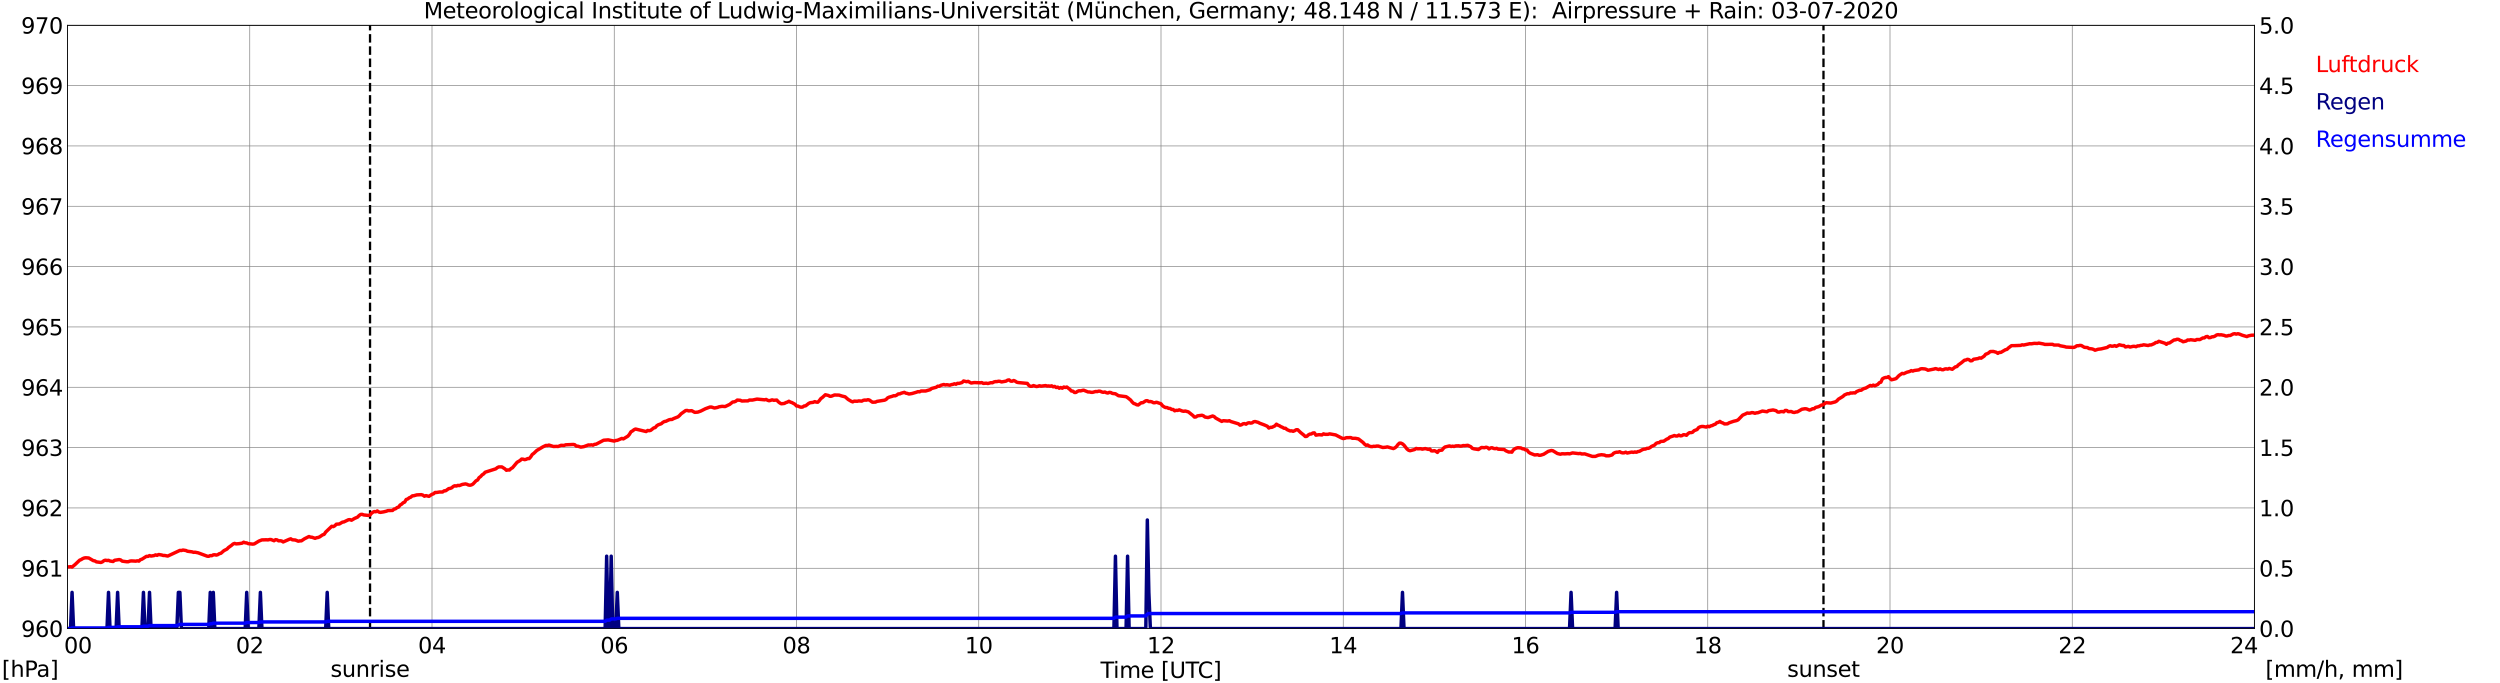 <?xml version="1.0" encoding="utf-8" standalone="no"?>
<!DOCTYPE svg PUBLIC "-//W3C//DTD SVG 1.1//EN"
  "http://www.w3.org/Graphics/SVG/1.1/DTD/svg11.dtd">
<svg xmlns:xlink="http://www.w3.org/1999/xlink" width="1085.4pt" height="296.64pt" viewBox="0 0 1085.4 296.64" xmlns="http://www.w3.org/2000/svg" version="1.1">
 <defs>
  <style type="text/css">*{stroke-linejoin: round; stroke-linecap: butt}</style>
 </defs>
 <g id="figure_1">
  <g id="patch_1">
   <path d="M 0 296.64 
L 1085.4 296.64 
L 1085.4 0 
L 0 0 
z
" style="fill: #ffffff"/>
  </g>
  <g id="axes_1">
   <g id="patch_2">
    <path d="M 29.306 272.909 
L 978.814 272.909 
L 978.814 10.976 
L 29.306 10.976 
z
" style="fill: #ffffff"/>
   </g>
   <g id="patch_3">
    <path d="M 978.814 272.909 
L 978.814 272.909 
L 978.814 10.976 
L 978.814 10.976 
z
" clip-path="url(#pb4e403642f)" style="fill: #d3d3d3; opacity: 0.25; stroke: #d3d3d3; stroke-linejoin: miter"/>
   </g>
   <g id="matplotlib.axis_1">
    <g id="xtick_1">
     <g id="line2d_1">
      <path d="M 29.306 272.909 
L 29.306 10.976 
" clip-path="url(#pb4e403642f)" style="fill: none; stroke: #808080; stroke-width: 0.3; stroke-linecap: square"/>
     </g>
     <g id="line2d_2"/>
     <g id="text_1">
      <!--    00 -->
      <g transform="translate(18.733 283.627) scale(0.095 -0.095)">
       <defs>
        <path id="DejaVuSans-20" transform="scale(0.016)"/>
        <path id="DejaVuSans-30" d="M 2034 4250 
Q 1547 4250 1301 3770 
Q 1056 3291 1056 2328 
Q 1056 1369 1301 889 
Q 1547 409 2034 409 
Q 2525 409 2770 889 
Q 3016 1369 3016 2328 
Q 3016 3291 2770 3770 
Q 2525 4250 2034 4250 
z
M 2034 4750 
Q 2819 4750 3233 4129 
Q 3647 3509 3647 2328 
Q 3647 1150 3233 529 
Q 2819 -91 2034 -91 
Q 1250 -91 836 529 
Q 422 1150 422 2328 
Q 422 3509 836 4129 
Q 1250 4750 2034 4750 
z
" transform="scale(0.016)"/>
       </defs>
       <use xlink:href="#DejaVuSans-20"/>
       <use xlink:href="#DejaVuSans-20" transform="translate(31.787 0)"/>
       <use xlink:href="#DejaVuSans-20" transform="translate(63.574 0)"/>
       <use xlink:href="#DejaVuSans-30" transform="translate(95.361 0)"/>
       <use xlink:href="#DejaVuSans-30" transform="translate(158.984 0)"/>
      </g>
     </g>
    </g>
    <g id="xtick_2">
     <g id="line2d_3">
      <path d="M 108.431 272.909 
L 108.431 10.976 
" clip-path="url(#pb4e403642f)" style="fill: none; stroke: #808080; stroke-width: 0.3; stroke-linecap: square"/>
     </g>
     <g id="line2d_4"/>
     <g id="text_2">
      <!-- 02 -->
      <g transform="translate(102.387 283.627) scale(0.095 -0.095)">
       <defs>
        <path id="DejaVuSans-32" d="M 1228 531 
L 3431 531 
L 3431 0 
L 469 0 
L 469 531 
Q 828 903 1448 1529 
Q 2069 2156 2228 2338 
Q 2531 2678 2651 2914 
Q 2772 3150 2772 3378 
Q 2772 3750 2511 3984 
Q 2250 4219 1831 4219 
Q 1534 4219 1204 4116 
Q 875 4013 500 3803 
L 500 4441 
Q 881 4594 1212 4672 
Q 1544 4750 1819 4750 
Q 2544 4750 2975 4387 
Q 3406 4025 3406 3419 
Q 3406 3131 3298 2873 
Q 3191 2616 2906 2266 
Q 2828 2175 2409 1742 
Q 1991 1309 1228 531 
z
" transform="scale(0.016)"/>
       </defs>
       <use xlink:href="#DejaVuSans-30"/>
       <use xlink:href="#DejaVuSans-32" transform="translate(63.623 0)"/>
      </g>
     </g>
    </g>
    <g id="xtick_3">
     <g id="line2d_5">
      <path d="M 187.557 272.909 
L 187.557 10.976 
" clip-path="url(#pb4e403642f)" style="fill: none; stroke: #808080; stroke-width: 0.3; stroke-linecap: square"/>
     </g>
     <g id="line2d_6"/>
     <g id="text_3">
      <!-- 04 -->
      <g transform="translate(181.513 283.627) scale(0.095 -0.095)">
       <defs>
        <path id="DejaVuSans-34" d="M 2419 4116 
L 825 1625 
L 2419 1625 
L 2419 4116 
z
M 2253 4666 
L 3047 4666 
L 3047 1625 
L 3713 1625 
L 3713 1100 
L 3047 1100 
L 3047 0 
L 2419 0 
L 2419 1100 
L 313 1100 
L 313 1709 
L 2253 4666 
z
" transform="scale(0.016)"/>
       </defs>
       <use xlink:href="#DejaVuSans-30"/>
       <use xlink:href="#DejaVuSans-34" transform="translate(63.623 0)"/>
      </g>
     </g>
    </g>
    <g id="xtick_4">
     <g id="line2d_7">
      <path d="M 266.683 272.909 
L 266.683 10.976 
" clip-path="url(#pb4e403642f)" style="fill: none; stroke: #808080; stroke-width: 0.3; stroke-linecap: square"/>
     </g>
     <g id="line2d_8"/>
     <g id="text_4">
      <!-- 06 -->
      <g transform="translate(260.638 283.627) scale(0.095 -0.095)">
       <defs>
        <path id="DejaVuSans-36" d="M 2113 2584 
Q 1688 2584 1439 2293 
Q 1191 2003 1191 1497 
Q 1191 994 1439 701 
Q 1688 409 2113 409 
Q 2538 409 2786 701 
Q 3034 994 3034 1497 
Q 3034 2003 2786 2293 
Q 2538 2584 2113 2584 
z
M 3366 4563 
L 3366 3988 
Q 3128 4100 2886 4159 
Q 2644 4219 2406 4219 
Q 1781 4219 1451 3797 
Q 1122 3375 1075 2522 
Q 1259 2794 1537 2939 
Q 1816 3084 2150 3084 
Q 2853 3084 3261 2657 
Q 3669 2231 3669 1497 
Q 3669 778 3244 343 
Q 2819 -91 2113 -91 
Q 1303 -91 875 529 
Q 447 1150 447 2328 
Q 447 3434 972 4092 
Q 1497 4750 2381 4750 
Q 2619 4750 2861 4703 
Q 3103 4656 3366 4563 
z
" transform="scale(0.016)"/>
       </defs>
       <use xlink:href="#DejaVuSans-30"/>
       <use xlink:href="#DejaVuSans-36" transform="translate(63.623 0)"/>
      </g>
     </g>
    </g>
    <g id="xtick_5">
     <g id="line2d_9">
      <path d="M 345.808 272.909 
L 345.808 10.976 
" clip-path="url(#pb4e403642f)" style="fill: none; stroke: #808080; stroke-width: 0.3; stroke-linecap: square"/>
     </g>
     <g id="line2d_10"/>
     <g id="text_5">
      <!-- 08 -->
      <g transform="translate(339.764 283.627) scale(0.095 -0.095)">
       <defs>
        <path id="DejaVuSans-38" d="M 2034 2216 
Q 1584 2216 1326 1975 
Q 1069 1734 1069 1313 
Q 1069 891 1326 650 
Q 1584 409 2034 409 
Q 2484 409 2743 651 
Q 3003 894 3003 1313 
Q 3003 1734 2745 1975 
Q 2488 2216 2034 2216 
z
M 1403 2484 
Q 997 2584 770 2862 
Q 544 3141 544 3541 
Q 544 4100 942 4425 
Q 1341 4750 2034 4750 
Q 2731 4750 3128 4425 
Q 3525 4100 3525 3541 
Q 3525 3141 3298 2862 
Q 3072 2584 2669 2484 
Q 3125 2378 3379 2068 
Q 3634 1759 3634 1313 
Q 3634 634 3220 271 
Q 2806 -91 2034 -91 
Q 1263 -91 848 271 
Q 434 634 434 1313 
Q 434 1759 690 2068 
Q 947 2378 1403 2484 
z
M 1172 3481 
Q 1172 3119 1398 2916 
Q 1625 2713 2034 2713 
Q 2441 2713 2670 2916 
Q 2900 3119 2900 3481 
Q 2900 3844 2670 4047 
Q 2441 4250 2034 4250 
Q 1625 4250 1398 4047 
Q 1172 3844 1172 3481 
z
" transform="scale(0.016)"/>
       </defs>
       <use xlink:href="#DejaVuSans-30"/>
       <use xlink:href="#DejaVuSans-38" transform="translate(63.623 0)"/>
      </g>
     </g>
    </g>
    <g id="xtick_6">
     <g id="line2d_11">
      <path d="M 424.934 272.909 
L 424.934 10.976 
" clip-path="url(#pb4e403642f)" style="fill: none; stroke: #808080; stroke-width: 0.3; stroke-linecap: square"/>
     </g>
     <g id="line2d_12"/>
     <g id="text_6">
      <!-- 10 -->
      <g transform="translate(418.89 283.627) scale(0.095 -0.095)">
       <defs>
        <path id="DejaVuSans-31" d="M 794 531 
L 1825 531 
L 1825 4091 
L 703 3866 
L 703 4441 
L 1819 4666 
L 2450 4666 
L 2450 531 
L 3481 531 
L 3481 0 
L 794 0 
L 794 531 
z
" transform="scale(0.016)"/>
       </defs>
       <use xlink:href="#DejaVuSans-31"/>
       <use xlink:href="#DejaVuSans-30" transform="translate(63.623 0)"/>
      </g>
     </g>
    </g>
    <g id="xtick_7">
     <g id="line2d_13">
      <path d="M 504.06 272.909 
L 504.06 10.976 
" clip-path="url(#pb4e403642f)" style="fill: none; stroke: #808080; stroke-width: 0.3; stroke-linecap: square"/>
     </g>
     <g id="line2d_14"/>
     <g id="text_7">
      <!-- 12 -->
      <g transform="translate(498.015 283.627) scale(0.095 -0.095)">
       <use xlink:href="#DejaVuSans-31"/>
       <use xlink:href="#DejaVuSans-32" transform="translate(63.623 0)"/>
      </g>
     </g>
    </g>
    <g id="xtick_8">
     <g id="line2d_15">
      <path d="M 583.185 272.909 
L 583.185 10.976 
" clip-path="url(#pb4e403642f)" style="fill: none; stroke: #808080; stroke-width: 0.3; stroke-linecap: square"/>
     </g>
     <g id="line2d_16"/>
     <g id="text_8">
      <!-- 14 -->
      <g transform="translate(577.141 283.627) scale(0.095 -0.095)">
       <use xlink:href="#DejaVuSans-31"/>
       <use xlink:href="#DejaVuSans-34" transform="translate(63.623 0)"/>
      </g>
     </g>
    </g>
    <g id="xtick_9">
     <g id="line2d_17">
      <path d="M 662.311 272.909 
L 662.311 10.976 
" clip-path="url(#pb4e403642f)" style="fill: none; stroke: #808080; stroke-width: 0.3; stroke-linecap: square"/>
     </g>
     <g id="line2d_18"/>
     <g id="text_9">
      <!-- 16 -->
      <g transform="translate(656.267 283.627) scale(0.095 -0.095)">
       <use xlink:href="#DejaVuSans-31"/>
       <use xlink:href="#DejaVuSans-36" transform="translate(63.623 0)"/>
      </g>
     </g>
    </g>
    <g id="xtick_10">
     <g id="line2d_19">
      <path d="M 741.437 272.909 
L 741.437 10.976 
" clip-path="url(#pb4e403642f)" style="fill: none; stroke: #808080; stroke-width: 0.3; stroke-linecap: square"/>
     </g>
     <g id="line2d_20"/>
     <g id="text_10">
      <!-- 18 -->
      <g transform="translate(735.392 283.627) scale(0.095 -0.095)">
       <use xlink:href="#DejaVuSans-31"/>
       <use xlink:href="#DejaVuSans-38" transform="translate(63.623 0)"/>
      </g>
     </g>
    </g>
    <g id="xtick_11">
     <g id="line2d_21">
      <path d="M 820.562 272.909 
L 820.562 10.976 
" clip-path="url(#pb4e403642f)" style="fill: none; stroke: #808080; stroke-width: 0.3; stroke-linecap: square"/>
     </g>
     <g id="line2d_22"/>
     <g id="text_11">
      <!-- 20 -->
      <g transform="translate(814.518 283.627) scale(0.095 -0.095)">
       <use xlink:href="#DejaVuSans-32"/>
       <use xlink:href="#DejaVuSans-30" transform="translate(63.623 0)"/>
      </g>
     </g>
    </g>
    <g id="xtick_12">
     <g id="line2d_23">
      <path d="M 899.688 272.909 
L 899.688 10.976 
" clip-path="url(#pb4e403642f)" style="fill: none; stroke: #808080; stroke-width: 0.3; stroke-linecap: square"/>
     </g>
     <g id="line2d_24"/>
     <g id="text_12">
      <!-- 22 -->
      <g transform="translate(893.644 283.627) scale(0.095 -0.095)">
       <use xlink:href="#DejaVuSans-32"/>
       <use xlink:href="#DejaVuSans-32" transform="translate(63.623 0)"/>
      </g>
     </g>
    </g>
    <g id="xtick_13">
     <g id="line2d_25">
      <path d="M 978.814 272.909 
L 978.814 10.976 
" clip-path="url(#pb4e403642f)" style="fill: none; stroke: #808080; stroke-width: 0.3; stroke-linecap: square"/>
     </g>
     <g id="line2d_26"/>
     <g id="text_13">
      <!-- 24    -->
      <g transform="translate(968.241 283.627) scale(0.095 -0.095)">
       <use xlink:href="#DejaVuSans-32"/>
       <use xlink:href="#DejaVuSans-34" transform="translate(63.623 0)"/>
       <use xlink:href="#DejaVuSans-20" transform="translate(127.246 0)"/>
       <use xlink:href="#DejaVuSans-20" transform="translate(159.033 0)"/>
       <use xlink:href="#DejaVuSans-20" transform="translate(190.82 0)"/>
      </g>
     </g>
    </g>
    <g id="text_14">
     <!-- Time [UTC] -->
     <g transform="translate(477.806 294.322) scale(0.095 -0.095)">
      <defs>
       <path id="DejaVuSans-54" d="M -19 4666 
L 3928 4666 
L 3928 4134 
L 2272 4134 
L 2272 0 
L 1638 0 
L 1638 4134 
L -19 4134 
L -19 4666 
z
" transform="scale(0.016)"/>
       <path id="DejaVuSans-69" d="M 603 3500 
L 1178 3500 
L 1178 0 
L 603 0 
L 603 3500 
z
M 603 4863 
L 1178 4863 
L 1178 4134 
L 603 4134 
L 603 4863 
z
" transform="scale(0.016)"/>
       <path id="DejaVuSans-6d" d="M 3328 2828 
Q 3544 3216 3844 3400 
Q 4144 3584 4550 3584 
Q 5097 3584 5394 3201 
Q 5691 2819 5691 2113 
L 5691 0 
L 5113 0 
L 5113 2094 
Q 5113 2597 4934 2840 
Q 4756 3084 4391 3084 
Q 3944 3084 3684 2787 
Q 3425 2491 3425 1978 
L 3425 0 
L 2847 0 
L 2847 2094 
Q 2847 2600 2669 2842 
Q 2491 3084 2119 3084 
Q 1678 3084 1418 2786 
Q 1159 2488 1159 1978 
L 1159 0 
L 581 0 
L 581 3500 
L 1159 3500 
L 1159 2956 
Q 1356 3278 1631 3431 
Q 1906 3584 2284 3584 
Q 2666 3584 2933 3390 
Q 3200 3197 3328 2828 
z
" transform="scale(0.016)"/>
       <path id="DejaVuSans-65" d="M 3597 1894 
L 3597 1613 
L 953 1613 
Q 991 1019 1311 708 
Q 1631 397 2203 397 
Q 2534 397 2845 478 
Q 3156 559 3463 722 
L 3463 178 
Q 3153 47 2828 -22 
Q 2503 -91 2169 -91 
Q 1331 -91 842 396 
Q 353 884 353 1716 
Q 353 2575 817 3079 
Q 1281 3584 2069 3584 
Q 2775 3584 3186 3129 
Q 3597 2675 3597 1894 
z
M 3022 2063 
Q 3016 2534 2758 2815 
Q 2500 3097 2075 3097 
Q 1594 3097 1305 2825 
Q 1016 2553 972 2059 
L 3022 2063 
z
" transform="scale(0.016)"/>
       <path id="DejaVuSans-5b" d="M 550 4863 
L 1875 4863 
L 1875 4416 
L 1125 4416 
L 1125 -397 
L 1875 -397 
L 1875 -844 
L 550 -844 
L 550 4863 
z
" transform="scale(0.016)"/>
       <path id="DejaVuSans-55" d="M 556 4666 
L 1191 4666 
L 1191 1831 
Q 1191 1081 1462 751 
Q 1734 422 2344 422 
Q 2950 422 3222 751 
Q 3494 1081 3494 1831 
L 3494 4666 
L 4128 4666 
L 4128 1753 
Q 4128 841 3676 375 
Q 3225 -91 2344 -91 
Q 1459 -91 1007 375 
Q 556 841 556 1753 
L 556 4666 
z
" transform="scale(0.016)"/>
       <path id="DejaVuSans-43" d="M 4122 4306 
L 4122 3641 
Q 3803 3938 3442 4084 
Q 3081 4231 2675 4231 
Q 1875 4231 1450 3742 
Q 1025 3253 1025 2328 
Q 1025 1406 1450 917 
Q 1875 428 2675 428 
Q 3081 428 3442 575 
Q 3803 722 4122 1019 
L 4122 359 
Q 3791 134 3420 21 
Q 3050 -91 2638 -91 
Q 1578 -91 968 557 
Q 359 1206 359 2328 
Q 359 3453 968 4101 
Q 1578 4750 2638 4750 
Q 3056 4750 3426 4639 
Q 3797 4528 4122 4306 
z
" transform="scale(0.016)"/>
       <path id="DejaVuSans-5d" d="M 1947 4863 
L 1947 -844 
L 622 -844 
L 622 -397 
L 1369 -397 
L 1369 4416 
L 622 4416 
L 622 4863 
L 1947 4863 
z
" transform="scale(0.016)"/>
      </defs>
      <use xlink:href="#DejaVuSans-54"/>
      <use xlink:href="#DejaVuSans-69" transform="translate(57.959 0)"/>
      <use xlink:href="#DejaVuSans-6d" transform="translate(85.742 0)"/>
      <use xlink:href="#DejaVuSans-65" transform="translate(183.154 0)"/>
      <use xlink:href="#DejaVuSans-20" transform="translate(244.678 0)"/>
      <use xlink:href="#DejaVuSans-5b" transform="translate(276.465 0)"/>
      <use xlink:href="#DejaVuSans-55" transform="translate(315.479 0)"/>
      <use xlink:href="#DejaVuSans-54" transform="translate(388.672 0)"/>
      <use xlink:href="#DejaVuSans-43" transform="translate(443.881 0)"/>
      <use xlink:href="#DejaVuSans-5d" transform="translate(513.705 0)"/>
     </g>
    </g>
   </g>
   <g id="matplotlib.axis_2">
    <g id="ytick_1">
     <g id="line2d_27">
      <path d="M 29.306 272.909 
L 978.814 272.909 
" clip-path="url(#pb4e403642f)" style="fill: none; stroke: #808080; stroke-width: 0.3; stroke-linecap: square"/>
     </g>
     <g id="line2d_28"/>
     <g id="text_15">
      <!-- 960 -->
      <g transform="translate(9.173 276.518) scale(0.095 -0.095)">
       <defs>
        <path id="DejaVuSans-39" d="M 703 97 
L 703 672 
Q 941 559 1184 500 
Q 1428 441 1663 441 
Q 2288 441 2617 861 
Q 2947 1281 2994 2138 
Q 2813 1869 2534 1725 
Q 2256 1581 1919 1581 
Q 1219 1581 811 2004 
Q 403 2428 403 3163 
Q 403 3881 828 4315 
Q 1253 4750 1959 4750 
Q 2769 4750 3195 4129 
Q 3622 3509 3622 2328 
Q 3622 1225 3098 567 
Q 2575 -91 1691 -91 
Q 1453 -91 1209 -44 
Q 966 3 703 97 
z
M 1959 2075 
Q 2384 2075 2632 2365 
Q 2881 2656 2881 3163 
Q 2881 3666 2632 3958 
Q 2384 4250 1959 4250 
Q 1534 4250 1286 3958 
Q 1038 3666 1038 3163 
Q 1038 2656 1286 2365 
Q 1534 2075 1959 2075 
z
" transform="scale(0.016)"/>
       </defs>
       <use xlink:href="#DejaVuSans-39"/>
       <use xlink:href="#DejaVuSans-36" transform="translate(63.623 0)"/>
       <use xlink:href="#DejaVuSans-30" transform="translate(127.246 0)"/>
      </g>
     </g>
    </g>
    <g id="ytick_2">
     <g id="line2d_29">
      <path d="M 29.306 246.715 
L 978.814 246.715 
" clip-path="url(#pb4e403642f)" style="fill: none; stroke: #808080; stroke-width: 0.3; stroke-linecap: square"/>
     </g>
     <g id="line2d_30"/>
     <g id="text_16">
      <!-- 961 -->
      <g transform="translate(9.173 250.325) scale(0.095 -0.095)">
       <use xlink:href="#DejaVuSans-39"/>
       <use xlink:href="#DejaVuSans-36" transform="translate(63.623 0)"/>
       <use xlink:href="#DejaVuSans-31" transform="translate(127.246 0)"/>
      </g>
     </g>
    </g>
    <g id="ytick_3">
     <g id="line2d_31">
      <path d="M 29.306 220.522 
L 978.814 220.522 
" clip-path="url(#pb4e403642f)" style="fill: none; stroke: #808080; stroke-width: 0.3; stroke-linecap: square"/>
     </g>
     <g id="line2d_32"/>
     <g id="text_17">
      <!-- 962 -->
      <g transform="translate(9.173 224.131) scale(0.095 -0.095)">
       <use xlink:href="#DejaVuSans-39"/>
       <use xlink:href="#DejaVuSans-36" transform="translate(63.623 0)"/>
       <use xlink:href="#DejaVuSans-32" transform="translate(127.246 0)"/>
      </g>
     </g>
    </g>
    <g id="ytick_4">
     <g id="line2d_33">
      <path d="M 29.306 194.329 
L 978.814 194.329 
" clip-path="url(#pb4e403642f)" style="fill: none; stroke: #808080; stroke-width: 0.3; stroke-linecap: square"/>
     </g>
     <g id="line2d_34"/>
     <g id="text_18">
      <!-- 963 -->
      <g transform="translate(9.173 197.938) scale(0.095 -0.095)">
       <defs>
        <path id="DejaVuSans-33" d="M 2597 2516 
Q 3050 2419 3304 2112 
Q 3559 1806 3559 1356 
Q 3559 666 3084 287 
Q 2609 -91 1734 -91 
Q 1441 -91 1130 -33 
Q 819 25 488 141 
L 488 750 
Q 750 597 1062 519 
Q 1375 441 1716 441 
Q 2309 441 2620 675 
Q 2931 909 2931 1356 
Q 2931 1769 2642 2001 
Q 2353 2234 1838 2234 
L 1294 2234 
L 1294 2753 
L 1863 2753 
Q 2328 2753 2575 2939 
Q 2822 3125 2822 3475 
Q 2822 3834 2567 4026 
Q 2313 4219 1838 4219 
Q 1578 4219 1281 4162 
Q 984 4106 628 3988 
L 628 4550 
Q 988 4650 1302 4700 
Q 1616 4750 1894 4750 
Q 2613 4750 3031 4423 
Q 3450 4097 3450 3541 
Q 3450 3153 3228 2886 
Q 3006 2619 2597 2516 
z
" transform="scale(0.016)"/>
       </defs>
       <use xlink:href="#DejaVuSans-39"/>
       <use xlink:href="#DejaVuSans-36" transform="translate(63.623 0)"/>
       <use xlink:href="#DejaVuSans-33" transform="translate(127.246 0)"/>
      </g>
     </g>
    </g>
    <g id="ytick_5">
     <g id="line2d_35">
      <path d="M 29.306 168.136 
L 978.814 168.136 
" clip-path="url(#pb4e403642f)" style="fill: none; stroke: #808080; stroke-width: 0.3; stroke-linecap: square"/>
     </g>
     <g id="line2d_36"/>
     <g id="text_19">
      <!-- 964 -->
      <g transform="translate(9.173 171.745) scale(0.095 -0.095)">
       <use xlink:href="#DejaVuSans-39"/>
       <use xlink:href="#DejaVuSans-36" transform="translate(63.623 0)"/>
       <use xlink:href="#DejaVuSans-34" transform="translate(127.246 0)"/>
      </g>
     </g>
    </g>
    <g id="ytick_6">
     <g id="line2d_37">
      <path d="M 29.306 141.942 
L 978.814 141.942 
" clip-path="url(#pb4e403642f)" style="fill: none; stroke: #808080; stroke-width: 0.3; stroke-linecap: square"/>
     </g>
     <g id="line2d_38"/>
     <g id="text_20">
      <!-- 965 -->
      <g transform="translate(9.173 145.551) scale(0.095 -0.095)">
       <defs>
        <path id="DejaVuSans-35" d="M 691 4666 
L 3169 4666 
L 3169 4134 
L 1269 4134 
L 1269 2991 
Q 1406 3038 1543 3061 
Q 1681 3084 1819 3084 
Q 2600 3084 3056 2656 
Q 3513 2228 3513 1497 
Q 3513 744 3044 326 
Q 2575 -91 1722 -91 
Q 1428 -91 1123 -41 
Q 819 9 494 109 
L 494 744 
Q 775 591 1075 516 
Q 1375 441 1709 441 
Q 2250 441 2565 725 
Q 2881 1009 2881 1497 
Q 2881 1984 2565 2268 
Q 2250 2553 1709 2553 
Q 1456 2553 1204 2497 
Q 953 2441 691 2322 
L 691 4666 
z
" transform="scale(0.016)"/>
       </defs>
       <use xlink:href="#DejaVuSans-39"/>
       <use xlink:href="#DejaVuSans-36" transform="translate(63.623 0)"/>
       <use xlink:href="#DejaVuSans-35" transform="translate(127.246 0)"/>
      </g>
     </g>
    </g>
    <g id="ytick_7">
     <g id="line2d_39">
      <path d="M 29.306 115.749 
L 978.814 115.749 
" clip-path="url(#pb4e403642f)" style="fill: none; stroke: #808080; stroke-width: 0.3; stroke-linecap: square"/>
     </g>
     <g id="line2d_40"/>
     <g id="text_21">
      <!-- 966 -->
      <g transform="translate(9.173 119.358) scale(0.095 -0.095)">
       <use xlink:href="#DejaVuSans-39"/>
       <use xlink:href="#DejaVuSans-36" transform="translate(63.623 0)"/>
       <use xlink:href="#DejaVuSans-36" transform="translate(127.246 0)"/>
      </g>
     </g>
    </g>
    <g id="ytick_8">
     <g id="line2d_41">
      <path d="M 29.306 89.556 
L 978.814 89.556 
" clip-path="url(#pb4e403642f)" style="fill: none; stroke: #808080; stroke-width: 0.3; stroke-linecap: square"/>
     </g>
     <g id="line2d_42"/>
     <g id="text_22">
      <!-- 967 -->
      <g transform="translate(9.173 93.165) scale(0.095 -0.095)">
       <defs>
        <path id="DejaVuSans-37" d="M 525 4666 
L 3525 4666 
L 3525 4397 
L 1831 0 
L 1172 0 
L 2766 4134 
L 525 4134 
L 525 4666 
z
" transform="scale(0.016)"/>
       </defs>
       <use xlink:href="#DejaVuSans-39"/>
       <use xlink:href="#DejaVuSans-36" transform="translate(63.623 0)"/>
       <use xlink:href="#DejaVuSans-37" transform="translate(127.246 0)"/>
      </g>
     </g>
    </g>
    <g id="ytick_9">
     <g id="line2d_43">
      <path d="M 29.306 63.362 
L 978.814 63.362 
" clip-path="url(#pb4e403642f)" style="fill: none; stroke: #808080; stroke-width: 0.3; stroke-linecap: square"/>
     </g>
     <g id="line2d_44"/>
     <g id="text_23">
      <!-- 968 -->
      <g transform="translate(9.173 66.972) scale(0.095 -0.095)">
       <use xlink:href="#DejaVuSans-39"/>
       <use xlink:href="#DejaVuSans-36" transform="translate(63.623 0)"/>
       <use xlink:href="#DejaVuSans-38" transform="translate(127.246 0)"/>
      </g>
     </g>
    </g>
    <g id="ytick_10">
     <g id="line2d_45">
      <path d="M 29.306 37.169 
L 978.814 37.169 
" clip-path="url(#pb4e403642f)" style="fill: none; stroke: #808080; stroke-width: 0.3; stroke-linecap: square"/>
     </g>
     <g id="line2d_46"/>
     <g id="text_24">
      <!-- 969 -->
      <g transform="translate(9.173 40.778) scale(0.095 -0.095)">
       <use xlink:href="#DejaVuSans-39"/>
       <use xlink:href="#DejaVuSans-36" transform="translate(63.623 0)"/>
       <use xlink:href="#DejaVuSans-39" transform="translate(127.246 0)"/>
      </g>
     </g>
    </g>
    <g id="ytick_11">
     <g id="line2d_47">
      <path d="M 29.306 10.976 
L 978.814 10.976 
" clip-path="url(#pb4e403642f)" style="fill: none; stroke: #808080; stroke-width: 0.3; stroke-linecap: square"/>
     </g>
     <g id="line2d_48"/>
     <g id="text_25">
      <!-- 970 -->
      <g transform="translate(9.173 14.585) scale(0.095 -0.095)">
       <use xlink:href="#DejaVuSans-39"/>
       <use xlink:href="#DejaVuSans-37" transform="translate(63.623 0)"/>
       <use xlink:href="#DejaVuSans-30" transform="translate(127.246 0)"/>
      </g>
     </g>
    </g>
   </g>
   <g id="line2d_49">
    <path d="M 160.654 272.909 
L 160.654 10.976 
" clip-path="url(#pb4e403642f)" style="fill: none; stroke-dasharray: 3.7,1.6; stroke-dashoffset: 0; stroke: #000000"/>
   </g>
   <g id="line2d_50">
    <path d="M 791.682 272.909 
L 791.682 10.976 
" clip-path="url(#pb4e403642f)" style="fill: none; stroke-dasharray: 3.7,1.6; stroke-dashoffset: 0; stroke: #000000"/>
   </g>
   <g id="line2d_51">
    <path d="M 29.306 246.104 
L 29.965 246.126 
L 30.625 246.034 
L 31.284 246.192 
L 32.603 245.092 
L 34.581 243.206 
L 35.24 242.944 
L 35.9 242.525 
L 36.559 242.263 
L 37.218 242.158 
L 38.537 242.263 
L 40.515 243.415 
L 41.175 243.52 
L 41.834 243.939 
L 43.812 244.201 
L 44.472 243.939 
L 45.131 243.415 
L 45.79 243.206 
L 46.45 243.363 
L 47.109 243.258 
L 47.768 243.572 
L 49.087 243.782 
L 49.747 243.258 
L 51.725 242.944 
L 52.384 243.101 
L 53.043 243.625 
L 55.022 243.887 
L 55.681 243.887 
L 56.34 243.625 
L 57 243.52 
L 58.978 243.625 
L 59.637 243.468 
L 60.297 243.625 
L 60.956 242.996 
L 61.615 242.786 
L 63.594 241.529 
L 64.253 241.582 
L 64.912 241.215 
L 65.572 241.424 
L 66.89 241.215 
L 67.55 240.901 
L 68.209 241.11 
L 68.869 240.743 
L 70.187 240.953 
L 70.847 241.163 
L 71.506 241.163 
L 72.825 241.424 
L 78.1 238.962 
L 78.759 239.015 
L 79.419 238.805 
L 80.737 239.015 
L 81.397 239.329 
L 83.375 239.591 
L 84.034 239.8 
L 84.694 239.748 
L 86.013 240.01 
L 89.969 241.477 
L 90.628 241.529 
L 91.288 241.215 
L 91.947 241.267 
L 92.606 240.901 
L 93.266 240.848 
L 93.925 241.005 
L 94.584 240.796 
L 95.244 240.377 
L 95.903 240.22 
L 97.222 239.067 
L 98.541 238.386 
L 99.2 237.705 
L 100.519 236.762 
L 101.178 236.186 
L 101.838 235.924 
L 102.497 236.133 
L 103.816 236.029 
L 105.135 235.819 
L 105.794 235.4 
L 106.453 235.662 
L 107.113 235.714 
L 107.772 236.029 
L 109.75 236.238 
L 110.41 236.133 
L 112.388 234.928 
L 113.707 234.405 
L 115.685 234.352 
L 116.344 234.405 
L 117.003 234.247 
L 117.663 234.247 
L 118.982 234.771 
L 119.641 234.3 
L 120.3 234.405 
L 120.96 234.824 
L 121.619 234.771 
L 122.278 234.876 
L 122.938 235.295 
L 125.575 234.143 
L 126.235 233.933 
L 126.894 234.352 
L 128.213 234.457 
L 129.532 234.981 
L 130.191 234.824 
L 130.85 234.824 
L 132.169 233.933 
L 134.147 232.938 
L 134.807 233.2 
L 135.466 233.252 
L 136.785 233.724 
L 137.444 233.462 
L 138.104 233.357 
L 138.763 233.095 
L 140.082 232.204 
L 140.741 231.995 
L 141.4 231 
L 144.038 228.485 
L 144.697 228.642 
L 145.357 228.275 
L 146.016 227.594 
L 147.335 227.49 
L 148.654 226.704 
L 149.313 226.599 
L 151.291 225.656 
L 151.951 225.604 
L 152.61 225.866 
L 153.929 225.08 
L 155.247 224.504 
L 155.907 223.823 
L 156.566 223.351 
L 157.226 223.299 
L 157.885 223.561 
L 159.863 223.77 
L 160.523 223.718 
L 161.182 222.932 
L 161.841 222.408 
L 162.501 222.094 
L 163.16 222.199 
L 163.819 221.832 
L 164.479 222.303 
L 165.138 222.46 
L 166.457 222.251 
L 167.776 221.937 
L 168.435 221.675 
L 170.413 221.622 
L 171.073 221.046 
L 171.732 220.889 
L 172.391 220.365 
L 173.051 220.155 
L 173.71 219.265 
L 174.37 218.898 
L 175.029 218.27 
L 175.688 218.008 
L 176.348 216.855 
L 177.007 216.646 
L 177.666 216.122 
L 178.326 215.86 
L 178.985 215.284 
L 179.645 215.231 
L 180.963 214.864 
L 182.941 214.76 
L 183.601 214.969 
L 184.26 215.441 
L 184.92 215.179 
L 186.238 215.493 
L 187.557 214.602 
L 188.216 214.393 
L 188.876 213.817 
L 189.535 213.817 
L 190.854 213.607 
L 192.173 213.607 
L 192.832 213.083 
L 193.492 213.083 
L 194.81 212.14 
L 195.47 212.036 
L 196.129 211.774 
L 196.788 211.197 
L 197.448 210.883 
L 198.107 211.04 
L 198.767 210.726 
L 199.426 210.831 
L 200.745 210.307 
L 202.063 210.097 
L 202.723 210.254 
L 203.382 210.569 
L 204.042 210.673 
L 204.701 210.516 
L 205.36 210.15 
L 206.679 208.735 
L 207.339 208.421 
L 207.998 207.373 
L 208.657 206.902 
L 209.317 206.168 
L 209.976 205.749 
L 210.635 205.016 
L 211.954 204.597 
L 215.251 203.549 
L 215.91 203.025 
L 216.57 202.711 
L 217.889 202.711 
L 219.207 203.549 
L 219.867 204.178 
L 220.526 204.02 
L 221.186 204.073 
L 221.845 203.444 
L 222.504 203.077 
L 224.482 200.72 
L 225.801 199.934 
L 226.461 199.306 
L 227.12 199.358 
L 227.779 199.568 
L 228.439 199.41 
L 229.098 199.096 
L 229.757 199.096 
L 230.417 198.363 
L 231.076 197.315 
L 231.736 196.843 
L 233.054 195.586 
L 235.692 194.015 
L 237.011 193.386 
L 237.67 193.438 
L 238.329 193.229 
L 240.308 193.857 
L 241.626 193.805 
L 242.286 193.857 
L 243.604 193.334 
L 244.923 193.386 
L 245.583 193.124 
L 248.88 192.967 
L 249.539 193.072 
L 250.198 193.7 
L 250.858 193.7 
L 252.176 194.119 
L 253.495 193.91 
L 255.473 193.176 
L 256.133 193.229 
L 256.792 193.124 
L 257.451 193.281 
L 258.111 192.914 
L 258.77 192.862 
L 262.067 191.133 
L 264.045 190.976 
L 266.683 191.5 
L 267.342 191.238 
L 268.002 191.186 
L 269.98 190.347 
L 270.639 190.557 
L 272.617 189.352 
L 273.277 188.566 
L 273.936 187.466 
L 274.595 187.1 
L 275.255 186.576 
L 275.914 186.261 
L 280.53 187.361 
L 281.189 186.89 
L 281.849 186.995 
L 282.508 186.838 
L 283.827 185.79 
L 284.486 185.633 
L 285.145 184.847 
L 285.805 184.428 
L 287.124 183.956 
L 287.783 183.38 
L 288.442 183.013 
L 289.102 182.909 
L 290.42 182.28 
L 291.08 182.123 
L 291.739 182.123 
L 292.399 181.756 
L 293.717 181.232 
L 294.377 180.97 
L 295.036 180.394 
L 295.696 179.661 
L 297.674 178.246 
L 298.333 178.194 
L 298.992 178.403 
L 300.311 178.299 
L 301.63 179.032 
L 302.949 178.927 
L 304.267 178.456 
L 306.246 177.46 
L 308.224 176.727 
L 308.883 176.727 
L 310.202 177.146 
L 311.521 176.884 
L 312.18 176.622 
L 313.499 176.413 
L 314.818 176.517 
L 316.136 175.889 
L 316.796 175.574 
L 318.114 174.527 
L 318.774 174.474 
L 319.433 174.212 
L 320.093 173.689 
L 321.411 173.793 
L 322.071 174.108 
L 323.39 174.055 
L 324.708 174.055 
L 325.368 173.689 
L 326.686 173.689 
L 328.665 173.269 
L 331.961 173.584 
L 332.621 173.427 
L 333.28 173.793 
L 333.94 174.003 
L 335.258 173.584 
L 335.918 173.793 
L 337.236 173.689 
L 337.896 174.422 
L 338.555 174.946 
L 339.215 175.313 
L 340.533 175.155 
L 341.193 174.789 
L 341.852 174.579 
L 342.512 174.212 
L 343.171 174.579 
L 343.83 174.789 
L 345.149 175.522 
L 345.808 176.255 
L 346.468 176.308 
L 347.127 176.622 
L 347.787 176.779 
L 348.446 176.727 
L 349.105 176.255 
L 349.765 176.203 
L 351.083 175.155 
L 351.743 174.841 
L 353.062 174.684 
L 353.721 174.37 
L 354.38 174.579 
L 355.04 174.631 
L 355.699 173.95 
L 356.359 173.06 
L 357.018 172.588 
L 358.337 171.384 
L 359.655 171.698 
L 360.315 172.065 
L 360.974 172.012 
L 362.293 171.488 
L 364.271 171.541 
L 365.59 171.96 
L 366.909 172.274 
L 368.227 173.427 
L 369.546 174.212 
L 370.206 174.474 
L 370.865 174.16 
L 372.184 174.212 
L 372.843 174.055 
L 374.162 174.16 
L 374.821 173.793 
L 375.481 173.689 
L 376.14 173.741 
L 376.799 173.531 
L 377.459 173.689 
L 378.777 174.631 
L 380.096 174.579 
L 380.756 174.265 
L 384.053 173.741 
L 384.712 173.427 
L 385.371 172.746 
L 386.031 172.431 
L 387.349 172.065 
L 388.009 171.803 
L 388.668 171.855 
L 389.328 171.541 
L 389.987 171.017 
L 390.646 171.017 
L 391.306 170.702 
L 392.624 170.336 
L 393.284 170.702 
L 393.943 170.807 
L 394.603 171.069 
L 395.921 170.86 
L 397.899 170.283 
L 398.559 170.021 
L 399.218 170.126 
L 399.878 169.76 
L 401.196 169.76 
L 401.856 169.76 
L 403.834 169.183 
L 404.493 168.659 
L 406.471 168.136 
L 407.131 167.664 
L 407.79 167.716 
L 408.45 167.297 
L 409.768 166.931 
L 410.428 167.14 
L 411.087 167.035 
L 412.406 167.245 
L 413.065 166.983 
L 413.725 166.878 
L 414.384 166.616 
L 415.043 166.826 
L 415.703 166.407 
L 416.362 166.459 
L 417.681 166.092 
L 418.34 165.411 
L 419.659 165.726 
L 420.318 165.569 
L 421.637 166.302 
L 422.956 166.092 
L 425.593 166.197 
L 426.253 166.092 
L 426.912 166.459 
L 428.231 166.354 
L 428.89 166.512 
L 430.209 166.145 
L 430.869 166.197 
L 431.528 165.831 
L 432.187 165.673 
L 432.847 165.673 
L 433.506 165.516 
L 434.165 165.569 
L 434.825 165.831 
L 436.803 165.464 
L 437.462 165.045 
L 438.122 164.94 
L 438.781 165.464 
L 439.44 165.516 
L 440.1 165.202 
L 440.759 165.464 
L 441.419 165.935 
L 442.078 166.092 
L 446.034 166.459 
L 446.694 167.35 
L 447.353 167.716 
L 448.012 167.716 
L 448.672 167.402 
L 449.991 167.821 
L 450.65 167.716 
L 451.309 167.455 
L 451.969 167.664 
L 453.947 167.402 
L 454.606 167.612 
L 455.266 167.559 
L 455.925 167.664 
L 456.584 167.507 
L 457.244 167.926 
L 457.903 167.769 
L 458.563 168.24 
L 459.222 168.083 
L 459.881 168.555 
L 460.541 168.24 
L 461.2 168.555 
L 461.859 168.031 
L 462.519 168.24 
L 463.178 168.031 
L 464.497 169.079 
L 465.156 169.76 
L 465.816 169.812 
L 466.475 170.388 
L 467.134 170.388 
L 467.794 169.917 
L 468.453 169.655 
L 469.113 169.707 
L 470.431 169.393 
L 472.409 170.179 
L 473.069 170.179 
L 473.728 170.336 
L 474.388 170.336 
L 475.706 169.969 
L 476.366 170.021 
L 477.025 169.812 
L 477.685 169.864 
L 478.344 170.179 
L 479.003 170.336 
L 479.663 170.179 
L 480.322 170.493 
L 480.981 170.65 
L 481.641 170.336 
L 482.3 170.441 
L 482.96 170.807 
L 484.278 170.964 
L 485.597 171.803 
L 488.894 172.222 
L 489.553 172.641 
L 490.872 173.689 
L 491.532 174.527 
L 492.191 175.155 
L 492.85 175.365 
L 493.51 175.732 
L 494.169 175.836 
L 495.488 174.841 
L 496.147 174.841 
L 497.466 174.003 
L 498.125 173.95 
L 498.785 174.37 
L 499.444 174.317 
L 500.103 174.474 
L 500.763 174.841 
L 501.422 174.841 
L 502.082 174.631 
L 504.06 175.313 
L 504.719 176.151 
L 505.379 176.622 
L 506.038 176.937 
L 506.697 176.937 
L 507.357 177.303 
L 508.016 177.303 
L 508.675 177.775 
L 509.335 177.775 
L 509.994 178.351 
L 510.654 178.141 
L 511.313 178.194 
L 511.972 177.932 
L 513.291 178.456 
L 513.95 178.56 
L 514.61 178.456 
L 515.929 178.822 
L 517.907 180.394 
L 518.566 181.075 
L 519.226 181.023 
L 519.885 180.551 
L 521.863 180.289 
L 522.522 180.551 
L 523.182 181.075 
L 524.501 181.285 
L 526.479 180.604 
L 527.138 180.866 
L 527.797 181.494 
L 530.435 182.961 
L 531.094 182.647 
L 533.073 182.804 
L 533.732 182.647 
L 534.391 183.013 
L 537.688 184.009 
L 538.348 184.585 
L 539.007 184.428 
L 539.666 184.009 
L 540.326 183.904 
L 540.985 184.166 
L 541.644 183.694 
L 542.304 183.537 
L 542.963 183.694 
L 543.623 183.59 
L 544.282 183.118 
L 544.941 183.013 
L 546.26 183.38 
L 546.919 183.747 
L 548.898 184.48 
L 550.216 185.056 
L 550.876 185.842 
L 551.535 185.528 
L 552.195 185.528 
L 553.513 184.899 
L 554.173 184.166 
L 554.832 184.585 
L 555.491 184.847 
L 556.151 185.266 
L 556.81 185.528 
L 557.47 185.947 
L 558.129 185.947 
L 558.788 186.523 
L 560.107 187.1 
L 560.766 187.047 
L 561.426 187.257 
L 562.085 186.995 
L 562.745 186.576 
L 563.404 186.576 
L 564.723 187.833 
L 566.042 188.881 
L 566.701 189.509 
L 567.36 189.457 
L 568.02 188.828 
L 568.679 188.462 
L 569.338 188.409 
L 569.998 187.99 
L 570.657 187.938 
L 571.317 188.933 
L 572.635 188.723 
L 573.954 188.828 
L 574.613 188.357 
L 575.273 188.566 
L 576.592 188.566 
L 577.251 188.357 
L 579.889 188.828 
L 582.526 190.19 
L 583.185 190.4 
L 583.845 190.295 
L 584.504 190.033 
L 586.482 189.981 
L 587.142 190.295 
L 588.46 190.295 
L 589.779 190.557 
L 591.757 192.076 
L 592.417 192.81 
L 593.076 193.334 
L 593.736 193.176 
L 594.395 193.648 
L 595.054 193.857 
L 595.714 193.91 
L 596.373 193.753 
L 597.032 193.805 
L 597.692 193.648 
L 598.351 193.648 
L 599.67 194.067 
L 600.329 194.276 
L 601.648 194.172 
L 602.307 194.015 
L 604.945 194.748 
L 605.604 194.434 
L 606.264 193.91 
L 606.923 193.019 
L 607.582 192.391 
L 608.242 192.391 
L 608.901 192.705 
L 609.561 193.281 
L 610.879 194.958 
L 611.539 195.481 
L 612.198 195.691 
L 614.176 195.167 
L 614.836 194.696 
L 615.495 194.853 
L 616.814 194.8 
L 617.473 195.01 
L 618.792 194.748 
L 620.111 195.115 
L 620.77 194.958 
L 621.429 195.743 
L 622.089 195.796 
L 622.748 195.639 
L 623.408 195.953 
L 624.067 196.424 
L 624.726 195.586 
L 626.045 195.429 
L 626.705 194.591 
L 627.364 194.067 
L 629.342 193.595 
L 630.001 193.857 
L 630.661 193.7 
L 631.32 193.857 
L 631.98 193.595 
L 633.298 193.543 
L 633.958 193.7 
L 634.617 193.648 
L 635.276 193.438 
L 635.936 193.491 
L 637.255 193.334 
L 638.573 193.962 
L 639.233 194.643 
L 639.892 194.853 
L 641.211 195.062 
L 641.87 195.167 
L 643.189 194.276 
L 644.508 194.381 
L 645.167 194.172 
L 645.827 194.329 
L 646.486 194.905 
L 647.145 194.486 
L 647.805 194.381 
L 648.464 194.696 
L 649.123 194.8 
L 649.783 194.643 
L 650.442 195.01 
L 653.08 195.167 
L 653.739 195.691 
L 655.058 196.267 
L 655.717 196.215 
L 656.377 196.32 
L 657.036 195.324 
L 657.695 194.853 
L 658.355 194.538 
L 659.014 194.381 
L 660.333 194.486 
L 660.992 194.853 
L 661.652 194.905 
L 662.311 195.324 
L 662.97 195.377 
L 663.63 196.267 
L 664.289 196.739 
L 665.608 197.263 
L 666.267 197.524 
L 667.586 197.42 
L 668.246 197.682 
L 668.905 197.629 
L 670.224 197.21 
L 672.202 195.953 
L 673.521 195.586 
L 674.18 195.691 
L 676.158 196.896 
L 677.477 197.21 
L 678.136 197.001 
L 679.455 197.053 
L 680.774 196.948 
L 681.433 197.053 
L 682.752 196.634 
L 685.389 196.948 
L 686.049 196.843 
L 686.708 197.105 
L 688.027 197.053 
L 691.324 198.153 
L 692.643 198.153 
L 693.961 197.629 
L 695.28 197.42 
L 696.599 197.577 
L 697.258 197.891 
L 698.577 197.891 
L 699.896 197.524 
L 700.555 196.791 
L 701.215 196.477 
L 701.874 196.32 
L 702.533 196.32 
L 703.193 196.11 
L 703.852 196.477 
L 704.511 196.634 
L 705.171 196.581 
L 705.83 196.32 
L 706.49 196.686 
L 708.468 196.267 
L 709.127 196.424 
L 709.786 196.215 
L 710.446 196.372 
L 711.105 196.058 
L 711.765 195.953 
L 713.083 195.219 
L 713.743 195.01 
L 714.402 194.958 
L 715.062 194.643 
L 715.721 194.643 
L 716.38 194.329 
L 717.04 193.805 
L 718.358 193.229 
L 719.018 192.495 
L 719.677 192.233 
L 720.337 192.181 
L 720.996 191.657 
L 722.315 191.552 
L 723.633 190.662 
L 724.293 190.4 
L 724.952 189.771 
L 726.271 189.352 
L 726.93 189.09 
L 727.59 189.3 
L 728.249 189.3 
L 728.909 188.881 
L 729.568 189.247 
L 730.227 189.143 
L 730.887 188.723 
L 731.546 188.776 
L 732.205 188.985 
L 732.865 188.252 
L 733.524 187.833 
L 734.184 187.833 
L 734.843 187.676 
L 735.502 186.995 
L 736.821 186.471 
L 737.48 185.633 
L 738.14 185.318 
L 738.799 185.161 
L 739.459 185.161 
L 740.777 185.423 
L 741.437 185.056 
L 742.096 185.266 
L 742.756 184.899 
L 743.415 184.742 
L 744.074 184.375 
L 744.734 184.166 
L 745.393 183.485 
L 746.052 183.38 
L 746.712 182.961 
L 747.371 183.432 
L 748.031 183.642 
L 748.69 184.061 
L 750.009 184.009 
L 750.668 183.59 
L 752.646 182.909 
L 753.965 182.594 
L 754.624 182.28 
L 756.602 180.237 
L 757.921 179.661 
L 758.581 179.294 
L 759.24 179.399 
L 759.899 179.346 
L 760.559 179.137 
L 761.218 179.189 
L 761.878 179.451 
L 762.537 179.242 
L 763.196 179.189 
L 765.174 178.456 
L 767.153 178.77 
L 767.812 178.299 
L 769.131 178.089 
L 769.79 177.984 
L 771.109 178.299 
L 771.768 178.875 
L 772.428 178.927 
L 773.087 178.718 
L 773.746 178.665 
L 774.406 178.822 
L 775.065 178.194 
L 775.725 178.194 
L 776.384 178.718 
L 777.703 178.665 
L 778.362 178.98 
L 779.021 179.084 
L 779.681 178.875 
L 780.34 178.822 
L 782.318 177.67 
L 783.637 177.46 
L 784.296 177.513 
L 785.615 178.037 
L 786.275 177.827 
L 786.934 177.46 
L 787.593 177.46 
L 788.253 176.884 
L 789.572 176.57 
L 790.89 175.836 
L 791.55 175.732 
L 792.209 175.208 
L 792.868 174.841 
L 794.187 174.946 
L 794.847 174.998 
L 796.825 174.474 
L 797.484 174.055 
L 798.143 173.322 
L 800.122 172.117 
L 800.781 171.488 
L 802.1 170.912 
L 802.759 170.964 
L 803.419 170.598 
L 804.078 170.65 
L 804.737 170.545 
L 805.397 170.598 
L 806.056 170.021 
L 807.375 169.445 
L 808.034 169.445 
L 808.694 168.974 
L 809.353 168.659 
L 810.012 168.502 
L 811.99 167.35 
L 812.65 167.559 
L 813.309 167.193 
L 813.969 167.507 
L 815.287 166.878 
L 815.947 166.145 
L 816.606 165.935 
L 817.265 164.468 
L 817.925 164.102 
L 818.584 163.892 
L 819.244 163.892 
L 819.903 163.526 
L 820.562 164.364 
L 821.222 164.888 
L 822.541 164.573 
L 823.2 164.364 
L 824.519 163.002 
L 825.837 162.111 
L 826.497 162.268 
L 827.816 161.64 
L 829.134 161.273 
L 829.794 160.906 
L 830.453 161.116 
L 831.112 160.854 
L 833.091 160.592 
L 833.75 160.173 
L 834.409 160.068 
L 835.728 160.173 
L 836.388 160.382 
L 837.047 160.749 
L 839.684 160.225 
L 840.344 160.016 
L 841.663 160.435 
L 842.322 160.173 
L 842.981 160.487 
L 843.641 160.539 
L 844.3 160.225 
L 844.959 160.12 
L 845.619 160.278 
L 846.278 159.963 
L 847.597 160.33 
L 848.916 159.282 
L 849.575 159.177 
L 850.235 158.444 
L 851.553 157.501 
L 852.872 156.401 
L 853.531 156.296 
L 854.191 155.982 
L 854.85 156.139 
L 855.51 156.663 
L 856.169 156.61 
L 856.828 155.982 
L 858.806 155.668 
L 859.466 155.353 
L 860.125 155.51 
L 861.444 154.62 
L 862.103 153.782 
L 862.763 153.572 
L 863.422 153.205 
L 864.082 152.629 
L 865.4 152.577 
L 866.719 152.943 
L 867.378 153.415 
L 868.038 152.996 
L 868.697 152.996 
L 870.675 151.843 
L 871.335 151.686 
L 871.994 151.058 
L 873.313 150.062 
L 874.632 150.062 
L 877.269 149.957 
L 877.929 149.695 
L 878.588 149.8 
L 880.566 149.381 
L 881.225 149.224 
L 881.885 149.276 
L 883.204 149.067 
L 884.522 149.119 
L 885.182 148.962 
L 887.16 149.329 
L 887.819 149.538 
L 891.116 149.486 
L 891.775 149.8 
L 893.094 149.8 
L 893.754 149.8 
L 894.413 150.115 
L 896.391 150.481 
L 897.051 150.691 
L 900.347 150.848 
L 901.007 150.586 
L 901.666 150.115 
L 902.326 150.115 
L 902.985 149.957 
L 903.644 150.01 
L 904.963 150.796 
L 906.282 150.9 
L 906.941 151.319 
L 908.26 151.477 
L 908.919 151.686 
L 909.579 152.053 
L 910.898 151.634 
L 912.216 151.477 
L 914.854 150.848 
L 915.513 150.376 
L 916.173 150.115 
L 916.832 150.324 
L 917.491 150.272 
L 918.151 150.062 
L 918.81 150.376 
L 920.129 149.695 
L 921.448 150.01 
L 922.107 150.01 
L 922.766 150.638 
L 924.085 150.376 
L 924.745 150.691 
L 926.063 150.376 
L 926.723 150.376 
L 927.382 150.534 
L 928.041 150.167 
L 928.701 150.167 
L 929.36 149.957 
L 930.02 149.905 
L 930.679 149.695 
L 932.657 150.01 
L 933.316 149.748 
L 933.976 149.748 
L 935.295 149.172 
L 935.954 148.7 
L 936.613 148.648 
L 937.273 148.176 
L 939.91 149.014 
L 940.57 149.486 
L 941.229 148.962 
L 941.888 148.91 
L 943.867 147.6 
L 944.526 147.548 
L 945.185 147.286 
L 945.845 147.338 
L 946.504 147.757 
L 947.163 147.967 
L 947.823 148.386 
L 949.142 148.071 
L 949.801 147.6 
L 950.46 147.652 
L 951.12 147.495 
L 953.098 147.757 
L 953.757 147.39 
L 955.076 147.443 
L 956.395 146.709 
L 957.054 146.709 
L 957.714 146.186 
L 958.373 146.081 
L 959.032 146.605 
L 959.692 146.552 
L 960.351 146.238 
L 961.01 146.186 
L 961.67 145.924 
L 962.329 145.452 
L 962.989 145.295 
L 963.648 145.4 
L 964.307 145.347 
L 965.626 145.609 
L 966.285 145.871 
L 966.945 145.871 
L 967.604 145.662 
L 968.264 145.662 
L 969.582 144.981 
L 970.242 144.876 
L 970.901 145.085 
L 971.561 144.876 
L 972.22 145.033 
L 973.539 145.557 
L 975.517 146.133 
L 976.176 145.819 
L 977.495 145.544 
L 978.154 145.522 
L 978.154 145.522 
" clip-path="url(#pb4e403642f)" style="fill: none; stroke: #ff0000; stroke-width: 1.5; stroke-linecap: square"/>
   </g>
   <g id="patch_4">
    <path d="M 29.306 272.909 
L 29.306 10.976 
" style="fill: none; stroke: #000000; stroke-width: 0.3; stroke-linejoin: miter; stroke-linecap: square"/>
   </g>
   <g id="patch_5">
    <path d="M 978.814 272.909 
L 978.814 10.976 
" style="fill: none; stroke: #000000; stroke-width: 0.3; stroke-linejoin: miter; stroke-linecap: square"/>
   </g>
   <g id="patch_6">
    <path d="M 29.306 272.909 
L 978.814 272.909 
" style="fill: none; stroke: #000000; stroke-width: 0.3; stroke-linejoin: miter; stroke-linecap: square"/>
   </g>
   <g id="patch_7">
    <path d="M 29.306 10.976 
L 978.814 10.976 
" style="fill: none; stroke: #000000; stroke-width: 0.3; stroke-linejoin: miter; stroke-linecap: square"/>
   </g>
   <g id="text_26">
    <!-- sunrise -->
    <g transform="translate(143.49 293.863) scale(0.095 -0.095)">
     <defs>
      <path id="DejaVuSans-73" d="M 2834 3397 
L 2834 2853 
Q 2591 2978 2328 3040 
Q 2066 3103 1784 3103 
Q 1356 3103 1142 2972 
Q 928 2841 928 2578 
Q 928 2378 1081 2264 
Q 1234 2150 1697 2047 
L 1894 2003 
Q 2506 1872 2764 1633 
Q 3022 1394 3022 966 
Q 3022 478 2636 193 
Q 2250 -91 1575 -91 
Q 1294 -91 989 -36 
Q 684 19 347 128 
L 347 722 
Q 666 556 975 473 
Q 1284 391 1588 391 
Q 1994 391 2212 530 
Q 2431 669 2431 922 
Q 2431 1156 2273 1281 
Q 2116 1406 1581 1522 
L 1381 1569 
Q 847 1681 609 1914 
Q 372 2147 372 2553 
Q 372 3047 722 3315 
Q 1072 3584 1716 3584 
Q 2034 3584 2315 3537 
Q 2597 3491 2834 3397 
z
" transform="scale(0.016)"/>
      <path id="DejaVuSans-75" d="M 544 1381 
L 544 3500 
L 1119 3500 
L 1119 1403 
Q 1119 906 1312 657 
Q 1506 409 1894 409 
Q 2359 409 2629 706 
Q 2900 1003 2900 1516 
L 2900 3500 
L 3475 3500 
L 3475 0 
L 2900 0 
L 2900 538 
Q 2691 219 2414 64 
Q 2138 -91 1772 -91 
Q 1169 -91 856 284 
Q 544 659 544 1381 
z
M 1991 3584 
L 1991 3584 
z
" transform="scale(0.016)"/>
      <path id="DejaVuSans-6e" d="M 3513 2113 
L 3513 0 
L 2938 0 
L 2938 2094 
Q 2938 2591 2744 2837 
Q 2550 3084 2163 3084 
Q 1697 3084 1428 2787 
Q 1159 2491 1159 1978 
L 1159 0 
L 581 0 
L 581 3500 
L 1159 3500 
L 1159 2956 
Q 1366 3272 1645 3428 
Q 1925 3584 2291 3584 
Q 2894 3584 3203 3211 
Q 3513 2838 3513 2113 
z
" transform="scale(0.016)"/>
      <path id="DejaVuSans-72" d="M 2631 2963 
Q 2534 3019 2420 3045 
Q 2306 3072 2169 3072 
Q 1681 3072 1420 2755 
Q 1159 2438 1159 1844 
L 1159 0 
L 581 0 
L 581 3500 
L 1159 3500 
L 1159 2956 
Q 1341 3275 1631 3429 
Q 1922 3584 2338 3584 
Q 2397 3584 2469 3576 
Q 2541 3569 2628 3553 
L 2631 2963 
z
" transform="scale(0.016)"/>
     </defs>
     <use xlink:href="#DejaVuSans-73"/>
     <use xlink:href="#DejaVuSans-75" transform="translate(52.1 0)"/>
     <use xlink:href="#DejaVuSans-6e" transform="translate(115.479 0)"/>
     <use xlink:href="#DejaVuSans-72" transform="translate(178.857 0)"/>
     <use xlink:href="#DejaVuSans-69" transform="translate(219.971 0)"/>
     <use xlink:href="#DejaVuSans-73" transform="translate(247.754 0)"/>
     <use xlink:href="#DejaVuSans-65" transform="translate(299.854 0)"/>
    </g>
   </g>
   <g id="text_27">
    <!-- sunset -->
    <g transform="translate(775.927 293.863) scale(0.095 -0.095)">
     <defs>
      <path id="DejaVuSans-74" d="M 1172 4494 
L 1172 3500 
L 2356 3500 
L 2356 3053 
L 1172 3053 
L 1172 1153 
Q 1172 725 1289 603 
Q 1406 481 1766 481 
L 2356 481 
L 2356 0 
L 1766 0 
Q 1100 0 847 248 
Q 594 497 594 1153 
L 594 3053 
L 172 3053 
L 172 3500 
L 594 3500 
L 594 4494 
L 1172 4494 
z
" transform="scale(0.016)"/>
     </defs>
     <use xlink:href="#DejaVuSans-73"/>
     <use xlink:href="#DejaVuSans-75" transform="translate(52.1 0)"/>
     <use xlink:href="#DejaVuSans-6e" transform="translate(115.479 0)"/>
     <use xlink:href="#DejaVuSans-73" transform="translate(178.857 0)"/>
     <use xlink:href="#DejaVuSans-65" transform="translate(230.957 0)"/>
     <use xlink:href="#DejaVuSans-74" transform="translate(292.48 0)"/>
    </g>
   </g>
   <g id="text_28">
    <!-- [hPa] -->
    <g transform="translate(0.821 293.863) scale(0.095 -0.095)">
     <defs>
      <path id="DejaVuSans-68" d="M 3513 2113 
L 3513 0 
L 2938 0 
L 2938 2094 
Q 2938 2591 2744 2837 
Q 2550 3084 2163 3084 
Q 1697 3084 1428 2787 
Q 1159 2491 1159 1978 
L 1159 0 
L 581 0 
L 581 4863 
L 1159 4863 
L 1159 2956 
Q 1366 3272 1645 3428 
Q 1925 3584 2291 3584 
Q 2894 3584 3203 3211 
Q 3513 2838 3513 2113 
z
" transform="scale(0.016)"/>
      <path id="DejaVuSans-50" d="M 1259 4147 
L 1259 2394 
L 2053 2394 
Q 2494 2394 2734 2622 
Q 2975 2850 2975 3272 
Q 2975 3691 2734 3919 
Q 2494 4147 2053 4147 
L 1259 4147 
z
M 628 4666 
L 2053 4666 
Q 2838 4666 3239 4311 
Q 3641 3956 3641 3272 
Q 3641 2581 3239 2228 
Q 2838 1875 2053 1875 
L 1259 1875 
L 1259 0 
L 628 0 
L 628 4666 
z
" transform="scale(0.016)"/>
      <path id="DejaVuSans-61" d="M 2194 1759 
Q 1497 1759 1228 1600 
Q 959 1441 959 1056 
Q 959 750 1161 570 
Q 1363 391 1709 391 
Q 2188 391 2477 730 
Q 2766 1069 2766 1631 
L 2766 1759 
L 2194 1759 
z
M 3341 1997 
L 3341 0 
L 2766 0 
L 2766 531 
Q 2569 213 2275 61 
Q 1981 -91 1556 -91 
Q 1019 -91 701 211 
Q 384 513 384 1019 
Q 384 1609 779 1909 
Q 1175 2209 1959 2209 
L 2766 2209 
L 2766 2266 
Q 2766 2663 2505 2880 
Q 2244 3097 1772 3097 
Q 1472 3097 1187 3025 
Q 903 2953 641 2809 
L 641 3341 
Q 956 3463 1253 3523 
Q 1550 3584 1831 3584 
Q 2591 3584 2966 3190 
Q 3341 2797 3341 1997 
z
" transform="scale(0.016)"/>
     </defs>
     <use xlink:href="#DejaVuSans-5b"/>
     <use xlink:href="#DejaVuSans-68" transform="translate(39.014 0)"/>
     <use xlink:href="#DejaVuSans-50" transform="translate(102.393 0)"/>
     <use xlink:href="#DejaVuSans-61" transform="translate(158.195 0)"/>
     <use xlink:href="#DejaVuSans-5d" transform="translate(219.475 0)"/>
    </g>
   </g>
   <g id="text_29">
    <!-- Luftdruck -->
    <g style="fill: #ff0000" transform="translate(1005.4 31.291) scale(0.095 -0.095)">
     <defs>
      <path id="DejaVuSans-4c" d="M 628 4666 
L 1259 4666 
L 1259 531 
L 3531 531 
L 3531 0 
L 628 0 
L 628 4666 
z
" transform="scale(0.016)"/>
      <path id="DejaVuSans-66" d="M 2375 4863 
L 2375 4384 
L 1825 4384 
Q 1516 4384 1395 4259 
Q 1275 4134 1275 3809 
L 1275 3500 
L 2222 3500 
L 2222 3053 
L 1275 3053 
L 1275 0 
L 697 0 
L 697 3053 
L 147 3053 
L 147 3500 
L 697 3500 
L 697 3744 
Q 697 4328 969 4595 
Q 1241 4863 1831 4863 
L 2375 4863 
z
" transform="scale(0.016)"/>
      <path id="DejaVuSans-64" d="M 2906 2969 
L 2906 4863 
L 3481 4863 
L 3481 0 
L 2906 0 
L 2906 525 
Q 2725 213 2448 61 
Q 2172 -91 1784 -91 
Q 1150 -91 751 415 
Q 353 922 353 1747 
Q 353 2572 751 3078 
Q 1150 3584 1784 3584 
Q 2172 3584 2448 3432 
Q 2725 3281 2906 2969 
z
M 947 1747 
Q 947 1113 1208 752 
Q 1469 391 1925 391 
Q 2381 391 2643 752 
Q 2906 1113 2906 1747 
Q 2906 2381 2643 2742 
Q 2381 3103 1925 3103 
Q 1469 3103 1208 2742 
Q 947 2381 947 1747 
z
" transform="scale(0.016)"/>
      <path id="DejaVuSans-63" d="M 3122 3366 
L 3122 2828 
Q 2878 2963 2633 3030 
Q 2388 3097 2138 3097 
Q 1578 3097 1268 2742 
Q 959 2388 959 1747 
Q 959 1106 1268 751 
Q 1578 397 2138 397 
Q 2388 397 2633 464 
Q 2878 531 3122 666 
L 3122 134 
Q 2881 22 2623 -34 
Q 2366 -91 2075 -91 
Q 1284 -91 818 406 
Q 353 903 353 1747 
Q 353 2603 823 3093 
Q 1294 3584 2113 3584 
Q 2378 3584 2631 3529 
Q 2884 3475 3122 3366 
z
" transform="scale(0.016)"/>
      <path id="DejaVuSans-6b" d="M 581 4863 
L 1159 4863 
L 1159 1991 
L 2875 3500 
L 3609 3500 
L 1753 1863 
L 3688 0 
L 2938 0 
L 1159 1709 
L 1159 0 
L 581 0 
L 581 4863 
z
" transform="scale(0.016)"/>
     </defs>
     <use xlink:href="#DejaVuSans-4c"/>
     <use xlink:href="#DejaVuSans-75" transform="translate(53.963 0)"/>
     <use xlink:href="#DejaVuSans-66" transform="translate(117.342 0)"/>
     <use xlink:href="#DejaVuSans-74" transform="translate(150.797 0)"/>
     <use xlink:href="#DejaVuSans-64" transform="translate(190.006 0)"/>
     <use xlink:href="#DejaVuSans-72" transform="translate(253.482 0)"/>
     <use xlink:href="#DejaVuSans-75" transform="translate(294.596 0)"/>
     <use xlink:href="#DejaVuSans-63" transform="translate(357.975 0)"/>
     <use xlink:href="#DejaVuSans-6b" transform="translate(412.955 0)"/>
    </g>
   </g>
   <g id="text_30">
    <!-- Regen -->
    <g style="fill: #000080" transform="translate(1005.4 47.531) scale(0.095 -0.095)">
     <defs>
      <path id="DejaVuSans-52" d="M 2841 2188 
Q 3044 2119 3236 1894 
Q 3428 1669 3622 1275 
L 4263 0 
L 3584 0 
L 2988 1197 
Q 2756 1666 2539 1819 
Q 2322 1972 1947 1972 
L 1259 1972 
L 1259 0 
L 628 0 
L 628 4666 
L 2053 4666 
Q 2853 4666 3247 4331 
Q 3641 3997 3641 3322 
Q 3641 2881 3436 2590 
Q 3231 2300 2841 2188 
z
M 1259 4147 
L 1259 2491 
L 2053 2491 
Q 2509 2491 2742 2702 
Q 2975 2913 2975 3322 
Q 2975 3731 2742 3939 
Q 2509 4147 2053 4147 
L 1259 4147 
z
" transform="scale(0.016)"/>
      <path id="DejaVuSans-67" d="M 2906 1791 
Q 2906 2416 2648 2759 
Q 2391 3103 1925 3103 
Q 1463 3103 1205 2759 
Q 947 2416 947 1791 
Q 947 1169 1205 825 
Q 1463 481 1925 481 
Q 2391 481 2648 825 
Q 2906 1169 2906 1791 
z
M 3481 434 
Q 3481 -459 3084 -895 
Q 2688 -1331 1869 -1331 
Q 1566 -1331 1297 -1286 
Q 1028 -1241 775 -1147 
L 775 -588 
Q 1028 -725 1275 -790 
Q 1522 -856 1778 -856 
Q 2344 -856 2625 -561 
Q 2906 -266 2906 331 
L 2906 616 
Q 2728 306 2450 153 
Q 2172 0 1784 0 
Q 1141 0 747 490 
Q 353 981 353 1791 
Q 353 2603 747 3093 
Q 1141 3584 1784 3584 
Q 2172 3584 2450 3431 
Q 2728 3278 2906 2969 
L 2906 3500 
L 3481 3500 
L 3481 434 
z
" transform="scale(0.016)"/>
     </defs>
     <use xlink:href="#DejaVuSans-52"/>
     <use xlink:href="#DejaVuSans-65" transform="translate(64.982 0)"/>
     <use xlink:href="#DejaVuSans-67" transform="translate(126.506 0)"/>
     <use xlink:href="#DejaVuSans-65" transform="translate(189.982 0)"/>
     <use xlink:href="#DejaVuSans-6e" transform="translate(251.506 0)"/>
    </g>
   </g>
   <g id="text_31">
    <!-- Regensumme -->
    <g style="fill: #0000ff" transform="translate(1005.4 63.771) scale(0.095 -0.095)">
     <use xlink:href="#DejaVuSans-52"/>
     <use xlink:href="#DejaVuSans-65" transform="translate(64.982 0)"/>
     <use xlink:href="#DejaVuSans-67" transform="translate(126.506 0)"/>
     <use xlink:href="#DejaVuSans-65" transform="translate(189.982 0)"/>
     <use xlink:href="#DejaVuSans-6e" transform="translate(251.506 0)"/>
     <use xlink:href="#DejaVuSans-73" transform="translate(314.885 0)"/>
     <use xlink:href="#DejaVuSans-75" transform="translate(366.984 0)"/>
     <use xlink:href="#DejaVuSans-6d" transform="translate(430.363 0)"/>
     <use xlink:href="#DejaVuSans-6d" transform="translate(527.775 0)"/>
     <use xlink:href="#DejaVuSans-65" transform="translate(625.188 0)"/>
    </g>
   </g>
   <g id="text_32">
    <!-- Meteorological Institute of Ludwig-Maximilians-Universität (München, Germany; 48.148 N / 11.573 E):  Airpressure + Rain: 03-07-2020 -->
    <g transform="translate(183.991 7.976) scale(0.095 -0.095)">
     <defs>
      <path id="DejaVuSans-4d" d="M 628 4666 
L 1569 4666 
L 2759 1491 
L 3956 4666 
L 4897 4666 
L 4897 0 
L 4281 0 
L 4281 4097 
L 3078 897 
L 2444 897 
L 1241 4097 
L 1241 0 
L 628 0 
L 628 4666 
z
" transform="scale(0.016)"/>
      <path id="DejaVuSans-6f" d="M 1959 3097 
Q 1497 3097 1228 2736 
Q 959 2375 959 1747 
Q 959 1119 1226 758 
Q 1494 397 1959 397 
Q 2419 397 2687 759 
Q 2956 1122 2956 1747 
Q 2956 2369 2687 2733 
Q 2419 3097 1959 3097 
z
M 1959 3584 
Q 2709 3584 3137 3096 
Q 3566 2609 3566 1747 
Q 3566 888 3137 398 
Q 2709 -91 1959 -91 
Q 1206 -91 779 398 
Q 353 888 353 1747 
Q 353 2609 779 3096 
Q 1206 3584 1959 3584 
z
" transform="scale(0.016)"/>
      <path id="DejaVuSans-6c" d="M 603 4863 
L 1178 4863 
L 1178 0 
L 603 0 
L 603 4863 
z
" transform="scale(0.016)"/>
      <path id="DejaVuSans-49" d="M 628 4666 
L 1259 4666 
L 1259 0 
L 628 0 
L 628 4666 
z
" transform="scale(0.016)"/>
      <path id="DejaVuSans-77" d="M 269 3500 
L 844 3500 
L 1563 769 
L 2278 3500 
L 2956 3500 
L 3675 769 
L 4391 3500 
L 4966 3500 
L 4050 0 
L 3372 0 
L 2619 2869 
L 1863 0 
L 1184 0 
L 269 3500 
z
" transform="scale(0.016)"/>
      <path id="DejaVuSans-2d" d="M 313 2009 
L 1997 2009 
L 1997 1497 
L 313 1497 
L 313 2009 
z
" transform="scale(0.016)"/>
      <path id="DejaVuSans-78" d="M 3513 3500 
L 2247 1797 
L 3578 0 
L 2900 0 
L 1881 1375 
L 863 0 
L 184 0 
L 1544 1831 
L 300 3500 
L 978 3500 
L 1906 2253 
L 2834 3500 
L 3513 3500 
z
" transform="scale(0.016)"/>
      <path id="DejaVuSans-76" d="M 191 3500 
L 800 3500 
L 1894 563 
L 2988 3500 
L 3597 3500 
L 2284 0 
L 1503 0 
L 191 3500 
z
" transform="scale(0.016)"/>
      <path id="DejaVuSans-e4" d="M 2194 1759 
Q 1497 1759 1228 1600 
Q 959 1441 959 1056 
Q 959 750 1161 570 
Q 1363 391 1709 391 
Q 2188 391 2477 730 
Q 2766 1069 2766 1631 
L 2766 1759 
L 2194 1759 
z
M 3341 1997 
L 3341 0 
L 2766 0 
L 2766 531 
Q 2569 213 2275 61 
Q 1981 -91 1556 -91 
Q 1019 -91 701 211 
Q 384 513 384 1019 
Q 384 1609 779 1909 
Q 1175 2209 1959 2209 
L 2766 2209 
L 2766 2266 
Q 2766 2663 2505 2880 
Q 2244 3097 1772 3097 
Q 1472 3097 1187 3025 
Q 903 2953 641 2809 
L 641 3341 
Q 956 3463 1253 3523 
Q 1550 3584 1831 3584 
Q 2591 3584 2966 3190 
Q 3341 2797 3341 1997 
z
M 2150 4850 
L 2784 4850 
L 2784 4219 
L 2150 4219 
L 2150 4850 
z
M 928 4850 
L 1562 4850 
L 1562 4219 
L 928 4219 
L 928 4850 
z
" transform="scale(0.016)"/>
      <path id="DejaVuSans-28" d="M 1984 4856 
Q 1566 4138 1362 3434 
Q 1159 2731 1159 2009 
Q 1159 1288 1364 580 
Q 1569 -128 1984 -844 
L 1484 -844 
Q 1016 -109 783 600 
Q 550 1309 550 2009 
Q 550 2706 781 3412 
Q 1013 4119 1484 4856 
L 1984 4856 
z
" transform="scale(0.016)"/>
      <path id="DejaVuSans-fc" d="M 544 1381 
L 544 3500 
L 1119 3500 
L 1119 1403 
Q 1119 906 1312 657 
Q 1506 409 1894 409 
Q 2359 409 2629 706 
Q 2900 1003 2900 1516 
L 2900 3500 
L 3475 3500 
L 3475 0 
L 2900 0 
L 2900 538 
Q 2691 219 2414 64 
Q 2138 -91 1772 -91 
Q 1169 -91 856 284 
Q 544 659 544 1381 
z
M 1991 3584 
L 1991 3584 
z
M 2278 4850 
L 2912 4850 
L 2912 4219 
L 2278 4219 
L 2278 4850 
z
M 1056 4850 
L 1690 4850 
L 1690 4219 
L 1056 4219 
L 1056 4850 
z
" transform="scale(0.016)"/>
      <path id="DejaVuSans-2c" d="M 750 794 
L 1409 794 
L 1409 256 
L 897 -744 
L 494 -744 
L 750 256 
L 750 794 
z
" transform="scale(0.016)"/>
      <path id="DejaVuSans-47" d="M 3809 666 
L 3809 1919 
L 2778 1919 
L 2778 2438 
L 4434 2438 
L 4434 434 
Q 4069 175 3628 42 
Q 3188 -91 2688 -91 
Q 1594 -91 976 548 
Q 359 1188 359 2328 
Q 359 3472 976 4111 
Q 1594 4750 2688 4750 
Q 3144 4750 3555 4637 
Q 3966 4525 4313 4306 
L 4313 3634 
Q 3963 3931 3569 4081 
Q 3175 4231 2741 4231 
Q 1884 4231 1454 3753 
Q 1025 3275 1025 2328 
Q 1025 1384 1454 906 
Q 1884 428 2741 428 
Q 3075 428 3337 486 
Q 3600 544 3809 666 
z
" transform="scale(0.016)"/>
      <path id="DejaVuSans-79" d="M 2059 -325 
Q 1816 -950 1584 -1140 
Q 1353 -1331 966 -1331 
L 506 -1331 
L 506 -850 
L 844 -850 
Q 1081 -850 1212 -737 
Q 1344 -625 1503 -206 
L 1606 56 
L 191 3500 
L 800 3500 
L 1894 763 
L 2988 3500 
L 3597 3500 
L 2059 -325 
z
" transform="scale(0.016)"/>
      <path id="DejaVuSans-3b" d="M 750 3309 
L 1409 3309 
L 1409 2516 
L 750 2516 
L 750 3309 
z
M 750 794 
L 1409 794 
L 1409 256 
L 897 -744 
L 494 -744 
L 750 256 
L 750 794 
z
" transform="scale(0.016)"/>
      <path id="DejaVuSans-2e" d="M 684 794 
L 1344 794 
L 1344 0 
L 684 0 
L 684 794 
z
" transform="scale(0.016)"/>
      <path id="DejaVuSans-4e" d="M 628 4666 
L 1478 4666 
L 3547 763 
L 3547 4666 
L 4159 4666 
L 4159 0 
L 3309 0 
L 1241 3903 
L 1241 0 
L 628 0 
L 628 4666 
z
" transform="scale(0.016)"/>
      <path id="DejaVuSans-2f" d="M 1625 4666 
L 2156 4666 
L 531 -594 
L 0 -594 
L 1625 4666 
z
" transform="scale(0.016)"/>
      <path id="DejaVuSans-45" d="M 628 4666 
L 3578 4666 
L 3578 4134 
L 1259 4134 
L 1259 2753 
L 3481 2753 
L 3481 2222 
L 1259 2222 
L 1259 531 
L 3634 531 
L 3634 0 
L 628 0 
L 628 4666 
z
" transform="scale(0.016)"/>
      <path id="DejaVuSans-29" d="M 513 4856 
L 1013 4856 
Q 1481 4119 1714 3412 
Q 1947 2706 1947 2009 
Q 1947 1309 1714 600 
Q 1481 -109 1013 -844 
L 513 -844 
Q 928 -128 1133 580 
Q 1338 1288 1338 2009 
Q 1338 2731 1133 3434 
Q 928 4138 513 4856 
z
" transform="scale(0.016)"/>
      <path id="DejaVuSans-3a" d="M 750 794 
L 1409 794 
L 1409 0 
L 750 0 
L 750 794 
z
M 750 3309 
L 1409 3309 
L 1409 2516 
L 750 2516 
L 750 3309 
z
" transform="scale(0.016)"/>
      <path id="DejaVuSans-41" d="M 2188 4044 
L 1331 1722 
L 3047 1722 
L 2188 4044 
z
M 1831 4666 
L 2547 4666 
L 4325 0 
L 3669 0 
L 3244 1197 
L 1141 1197 
L 716 0 
L 50 0 
L 1831 4666 
z
" transform="scale(0.016)"/>
      <path id="DejaVuSans-70" d="M 1159 525 
L 1159 -1331 
L 581 -1331 
L 581 3500 
L 1159 3500 
L 1159 2969 
Q 1341 3281 1617 3432 
Q 1894 3584 2278 3584 
Q 2916 3584 3314 3078 
Q 3713 2572 3713 1747 
Q 3713 922 3314 415 
Q 2916 -91 2278 -91 
Q 1894 -91 1617 61 
Q 1341 213 1159 525 
z
M 3116 1747 
Q 3116 2381 2855 2742 
Q 2594 3103 2138 3103 
Q 1681 3103 1420 2742 
Q 1159 2381 1159 1747 
Q 1159 1113 1420 752 
Q 1681 391 2138 391 
Q 2594 391 2855 752 
Q 3116 1113 3116 1747 
z
" transform="scale(0.016)"/>
      <path id="DejaVuSans-2b" d="M 2944 4013 
L 2944 2272 
L 4684 2272 
L 4684 1741 
L 2944 1741 
L 2944 0 
L 2419 0 
L 2419 1741 
L 678 1741 
L 678 2272 
L 2419 2272 
L 2419 4013 
L 2944 4013 
z
" transform="scale(0.016)"/>
     </defs>
     <use xlink:href="#DejaVuSans-4d"/>
     <use xlink:href="#DejaVuSans-65" transform="translate(86.279 0)"/>
     <use xlink:href="#DejaVuSans-74" transform="translate(147.803 0)"/>
     <use xlink:href="#DejaVuSans-65" transform="translate(187.012 0)"/>
     <use xlink:href="#DejaVuSans-6f" transform="translate(248.535 0)"/>
     <use xlink:href="#DejaVuSans-72" transform="translate(309.717 0)"/>
     <use xlink:href="#DejaVuSans-6f" transform="translate(348.58 0)"/>
     <use xlink:href="#DejaVuSans-6c" transform="translate(409.762 0)"/>
     <use xlink:href="#DejaVuSans-6f" transform="translate(437.545 0)"/>
     <use xlink:href="#DejaVuSans-67" transform="translate(498.727 0)"/>
     <use xlink:href="#DejaVuSans-69" transform="translate(562.203 0)"/>
     <use xlink:href="#DejaVuSans-63" transform="translate(589.986 0)"/>
     <use xlink:href="#DejaVuSans-61" transform="translate(644.967 0)"/>
     <use xlink:href="#DejaVuSans-6c" transform="translate(706.246 0)"/>
     <use xlink:href="#DejaVuSans-20" transform="translate(734.029 0)"/>
     <use xlink:href="#DejaVuSans-49" transform="translate(765.816 0)"/>
     <use xlink:href="#DejaVuSans-6e" transform="translate(795.309 0)"/>
     <use xlink:href="#DejaVuSans-73" transform="translate(858.688 0)"/>
     <use xlink:href="#DejaVuSans-74" transform="translate(910.787 0)"/>
     <use xlink:href="#DejaVuSans-69" transform="translate(949.996 0)"/>
     <use xlink:href="#DejaVuSans-74" transform="translate(977.779 0)"/>
     <use xlink:href="#DejaVuSans-75" transform="translate(1016.988 0)"/>
     <use xlink:href="#DejaVuSans-74" transform="translate(1080.367 0)"/>
     <use xlink:href="#DejaVuSans-65" transform="translate(1119.576 0)"/>
     <use xlink:href="#DejaVuSans-20" transform="translate(1181.1 0)"/>
     <use xlink:href="#DejaVuSans-6f" transform="translate(1212.887 0)"/>
     <use xlink:href="#DejaVuSans-66" transform="translate(1274.068 0)"/>
     <use xlink:href="#DejaVuSans-20" transform="translate(1309.273 0)"/>
     <use xlink:href="#DejaVuSans-4c" transform="translate(1341.061 0)"/>
     <use xlink:href="#DejaVuSans-75" transform="translate(1395.023 0)"/>
     <use xlink:href="#DejaVuSans-64" transform="translate(1458.402 0)"/>
     <use xlink:href="#DejaVuSans-77" transform="translate(1521.879 0)"/>
     <use xlink:href="#DejaVuSans-69" transform="translate(1603.666 0)"/>
     <use xlink:href="#DejaVuSans-67" transform="translate(1631.449 0)"/>
     <use xlink:href="#DejaVuSans-2d" transform="translate(1694.926 0)"/>
     <use xlink:href="#DejaVuSans-4d" transform="translate(1731.01 0)"/>
     <use xlink:href="#DejaVuSans-61" transform="translate(1817.289 0)"/>
     <use xlink:href="#DejaVuSans-78" transform="translate(1878.568 0)"/>
     <use xlink:href="#DejaVuSans-69" transform="translate(1937.748 0)"/>
     <use xlink:href="#DejaVuSans-6d" transform="translate(1965.531 0)"/>
     <use xlink:href="#DejaVuSans-69" transform="translate(2062.943 0)"/>
     <use xlink:href="#DejaVuSans-6c" transform="translate(2090.727 0)"/>
     <use xlink:href="#DejaVuSans-69" transform="translate(2118.51 0)"/>
     <use xlink:href="#DejaVuSans-61" transform="translate(2146.293 0)"/>
     <use xlink:href="#DejaVuSans-6e" transform="translate(2207.572 0)"/>
     <use xlink:href="#DejaVuSans-73" transform="translate(2270.951 0)"/>
     <use xlink:href="#DejaVuSans-2d" transform="translate(2323.051 0)"/>
     <use xlink:href="#DejaVuSans-55" transform="translate(2359.135 0)"/>
     <use xlink:href="#DejaVuSans-6e" transform="translate(2432.328 0)"/>
     <use xlink:href="#DejaVuSans-69" transform="translate(2495.707 0)"/>
     <use xlink:href="#DejaVuSans-76" transform="translate(2523.49 0)"/>
     <use xlink:href="#DejaVuSans-65" transform="translate(2582.67 0)"/>
     <use xlink:href="#DejaVuSans-72" transform="translate(2644.193 0)"/>
     <use xlink:href="#DejaVuSans-73" transform="translate(2685.307 0)"/>
     <use xlink:href="#DejaVuSans-69" transform="translate(2737.406 0)"/>
     <use xlink:href="#DejaVuSans-74" transform="translate(2765.189 0)"/>
     <use xlink:href="#DejaVuSans-e4" transform="translate(2804.398 0)"/>
     <use xlink:href="#DejaVuSans-74" transform="translate(2865.678 0)"/>
     <use xlink:href="#DejaVuSans-20" transform="translate(2904.887 0)"/>
     <use xlink:href="#DejaVuSans-28" transform="translate(2936.674 0)"/>
     <use xlink:href="#DejaVuSans-4d" transform="translate(2975.688 0)"/>
     <use xlink:href="#DejaVuSans-fc" transform="translate(3061.967 0)"/>
     <use xlink:href="#DejaVuSans-6e" transform="translate(3125.346 0)"/>
     <use xlink:href="#DejaVuSans-63" transform="translate(3188.725 0)"/>
     <use xlink:href="#DejaVuSans-68" transform="translate(3243.705 0)"/>
     <use xlink:href="#DejaVuSans-65" transform="translate(3307.084 0)"/>
     <use xlink:href="#DejaVuSans-6e" transform="translate(3368.607 0)"/>
     <use xlink:href="#DejaVuSans-2c" transform="translate(3431.986 0)"/>
     <use xlink:href="#DejaVuSans-20" transform="translate(3463.773 0)"/>
     <use xlink:href="#DejaVuSans-47" transform="translate(3495.561 0)"/>
     <use xlink:href="#DejaVuSans-65" transform="translate(3573.051 0)"/>
     <use xlink:href="#DejaVuSans-72" transform="translate(3634.574 0)"/>
     <use xlink:href="#DejaVuSans-6d" transform="translate(3673.938 0)"/>
     <use xlink:href="#DejaVuSans-61" transform="translate(3771.35 0)"/>
     <use xlink:href="#DejaVuSans-6e" transform="translate(3832.629 0)"/>
     <use xlink:href="#DejaVuSans-79" transform="translate(3896.008 0)"/>
     <use xlink:href="#DejaVuSans-3b" transform="translate(3955.188 0)"/>
     <use xlink:href="#DejaVuSans-20" transform="translate(3988.879 0)"/>
     <use xlink:href="#DejaVuSans-34" transform="translate(4020.666 0)"/>
     <use xlink:href="#DejaVuSans-38" transform="translate(4084.289 0)"/>
     <use xlink:href="#DejaVuSans-2e" transform="translate(4147.912 0)"/>
     <use xlink:href="#DejaVuSans-31" transform="translate(4179.699 0)"/>
     <use xlink:href="#DejaVuSans-34" transform="translate(4243.322 0)"/>
     <use xlink:href="#DejaVuSans-38" transform="translate(4306.945 0)"/>
     <use xlink:href="#DejaVuSans-20" transform="translate(4370.568 0)"/>
     <use xlink:href="#DejaVuSans-4e" transform="translate(4402.355 0)"/>
     <use xlink:href="#DejaVuSans-20" transform="translate(4477.16 0)"/>
     <use xlink:href="#DejaVuSans-2f" transform="translate(4508.947 0)"/>
     <use xlink:href="#DejaVuSans-20" transform="translate(4542.639 0)"/>
     <use xlink:href="#DejaVuSans-31" transform="translate(4574.426 0)"/>
     <use xlink:href="#DejaVuSans-31" transform="translate(4638.049 0)"/>
     <use xlink:href="#DejaVuSans-2e" transform="translate(4701.672 0)"/>
     <use xlink:href="#DejaVuSans-35" transform="translate(4733.459 0)"/>
     <use xlink:href="#DejaVuSans-37" transform="translate(4797.082 0)"/>
     <use xlink:href="#DejaVuSans-33" transform="translate(4860.705 0)"/>
     <use xlink:href="#DejaVuSans-20" transform="translate(4924.328 0)"/>
     <use xlink:href="#DejaVuSans-45" transform="translate(4956.115 0)"/>
     <use xlink:href="#DejaVuSans-29" transform="translate(5019.299 0)"/>
     <use xlink:href="#DejaVuSans-3a" transform="translate(5058.312 0)"/>
     <use xlink:href="#DejaVuSans-20" transform="translate(5092.004 0)"/>
     <use xlink:href="#DejaVuSans-20" transform="translate(5123.791 0)"/>
     <use xlink:href="#DejaVuSans-41" transform="translate(5155.578 0)"/>
     <use xlink:href="#DejaVuSans-69" transform="translate(5223.986 0)"/>
     <use xlink:href="#DejaVuSans-72" transform="translate(5251.77 0)"/>
     <use xlink:href="#DejaVuSans-70" transform="translate(5292.883 0)"/>
     <use xlink:href="#DejaVuSans-72" transform="translate(5356.359 0)"/>
     <use xlink:href="#DejaVuSans-65" transform="translate(5395.223 0)"/>
     <use xlink:href="#DejaVuSans-73" transform="translate(5456.746 0)"/>
     <use xlink:href="#DejaVuSans-73" transform="translate(5508.846 0)"/>
     <use xlink:href="#DejaVuSans-75" transform="translate(5560.945 0)"/>
     <use xlink:href="#DejaVuSans-72" transform="translate(5624.324 0)"/>
     <use xlink:href="#DejaVuSans-65" transform="translate(5663.188 0)"/>
     <use xlink:href="#DejaVuSans-20" transform="translate(5724.711 0)"/>
     <use xlink:href="#DejaVuSans-2b" transform="translate(5756.498 0)"/>
     <use xlink:href="#DejaVuSans-20" transform="translate(5840.287 0)"/>
     <use xlink:href="#DejaVuSans-52" transform="translate(5872.074 0)"/>
     <use xlink:href="#DejaVuSans-61" transform="translate(5939.307 0)"/>
     <use xlink:href="#DejaVuSans-69" transform="translate(6000.586 0)"/>
     <use xlink:href="#DejaVuSans-6e" transform="translate(6028.369 0)"/>
     <use xlink:href="#DejaVuSans-3a" transform="translate(6091.748 0)"/>
     <use xlink:href="#DejaVuSans-20" transform="translate(6125.439 0)"/>
     <use xlink:href="#DejaVuSans-30" transform="translate(6157.227 0)"/>
     <use xlink:href="#DejaVuSans-33" transform="translate(6220.85 0)"/>
     <use xlink:href="#DejaVuSans-2d" transform="translate(6284.473 0)"/>
     <use xlink:href="#DejaVuSans-30" transform="translate(6320.557 0)"/>
     <use xlink:href="#DejaVuSans-37" transform="translate(6384.18 0)"/>
     <use xlink:href="#DejaVuSans-2d" transform="translate(6447.803 0)"/>
     <use xlink:href="#DejaVuSans-32" transform="translate(6483.887 0)"/>
     <use xlink:href="#DejaVuSans-30" transform="translate(6547.51 0)"/>
     <use xlink:href="#DejaVuSans-32" transform="translate(6611.133 0)"/>
     <use xlink:href="#DejaVuSans-30" transform="translate(6674.756 0)"/>
    </g>
   </g>
  </g>
  <g id="axes_2">
   <g id="matplotlib.axis_3">
    <g id="ytick_12">
     <g id="line2d_52"/>
     <g id="text_33">
      <!-- 0.0 -->
      <g transform="translate(980.814 276.518) scale(0.095 -0.095)">
       <use xlink:href="#DejaVuSans-30"/>
       <use xlink:href="#DejaVuSans-2e" transform="translate(63.623 0)"/>
       <use xlink:href="#DejaVuSans-30" transform="translate(95.41 0)"/>
      </g>
     </g>
    </g>
    <g id="ytick_13">
     <g id="line2d_53"/>
     <g id="text_34">
      <!-- 0.5 -->
      <g transform="translate(980.814 250.325) scale(0.095 -0.095)">
       <use xlink:href="#DejaVuSans-30"/>
       <use xlink:href="#DejaVuSans-2e" transform="translate(63.623 0)"/>
       <use xlink:href="#DejaVuSans-35" transform="translate(95.41 0)"/>
      </g>
     </g>
    </g>
    <g id="ytick_14">
     <g id="line2d_54"/>
     <g id="text_35">
      <!-- 1.0 -->
      <g transform="translate(980.814 224.131) scale(0.095 -0.095)">
       <use xlink:href="#DejaVuSans-31"/>
       <use xlink:href="#DejaVuSans-2e" transform="translate(63.623 0)"/>
       <use xlink:href="#DejaVuSans-30" transform="translate(95.41 0)"/>
      </g>
     </g>
    </g>
    <g id="ytick_15">
     <g id="line2d_55"/>
     <g id="text_36">
      <!-- 1.5 -->
      <g transform="translate(980.814 197.938) scale(0.095 -0.095)">
       <use xlink:href="#DejaVuSans-31"/>
       <use xlink:href="#DejaVuSans-2e" transform="translate(63.623 0)"/>
       <use xlink:href="#DejaVuSans-35" transform="translate(95.41 0)"/>
      </g>
     </g>
    </g>
    <g id="ytick_16">
     <g id="line2d_56"/>
     <g id="text_37">
      <!-- 2.0 -->
      <g transform="translate(980.814 171.745) scale(0.095 -0.095)">
       <use xlink:href="#DejaVuSans-32"/>
       <use xlink:href="#DejaVuSans-2e" transform="translate(63.623 0)"/>
       <use xlink:href="#DejaVuSans-30" transform="translate(95.41 0)"/>
      </g>
     </g>
    </g>
    <g id="ytick_17">
     <g id="line2d_57"/>
     <g id="text_38">
      <!-- 2.5 -->
      <g transform="translate(980.814 145.551) scale(0.095 -0.095)">
       <use xlink:href="#DejaVuSans-32"/>
       <use xlink:href="#DejaVuSans-2e" transform="translate(63.623 0)"/>
       <use xlink:href="#DejaVuSans-35" transform="translate(95.41 0)"/>
      </g>
     </g>
    </g>
    <g id="ytick_18">
     <g id="line2d_58"/>
     <g id="text_39">
      <!-- 3.0 -->
      <g transform="translate(980.814 119.358) scale(0.095 -0.095)">
       <use xlink:href="#DejaVuSans-33"/>
       <use xlink:href="#DejaVuSans-2e" transform="translate(63.623 0)"/>
       <use xlink:href="#DejaVuSans-30" transform="translate(95.41 0)"/>
      </g>
     </g>
    </g>
    <g id="ytick_19">
     <g id="line2d_59"/>
     <g id="text_40">
      <!-- 3.5 -->
      <g transform="translate(980.814 93.165) scale(0.095 -0.095)">
       <use xlink:href="#DejaVuSans-33"/>
       <use xlink:href="#DejaVuSans-2e" transform="translate(63.623 0)"/>
       <use xlink:href="#DejaVuSans-35" transform="translate(95.41 0)"/>
      </g>
     </g>
    </g>
    <g id="ytick_20">
     <g id="line2d_60"/>
     <g id="text_41">
      <!-- 4.0 -->
      <g transform="translate(980.814 66.972) scale(0.095 -0.095)">
       <use xlink:href="#DejaVuSans-34"/>
       <use xlink:href="#DejaVuSans-2e" transform="translate(63.623 0)"/>
       <use xlink:href="#DejaVuSans-30" transform="translate(95.41 0)"/>
      </g>
     </g>
    </g>
    <g id="ytick_21">
     <g id="line2d_61"/>
     <g id="text_42">
      <!-- 4.5 -->
      <g transform="translate(980.814 40.778) scale(0.095 -0.095)">
       <use xlink:href="#DejaVuSans-34"/>
       <use xlink:href="#DejaVuSans-2e" transform="translate(63.623 0)"/>
       <use xlink:href="#DejaVuSans-35" transform="translate(95.41 0)"/>
      </g>
     </g>
    </g>
    <g id="ytick_22">
     <g id="line2d_62"/>
     <g id="text_43">
      <!-- 5.0 -->
      <g transform="translate(980.814 14.585) scale(0.095 -0.095)">
       <use xlink:href="#DejaVuSans-35"/>
       <use xlink:href="#DejaVuSans-2e" transform="translate(63.623 0)"/>
       <use xlink:href="#DejaVuSans-30" transform="translate(95.41 0)"/>
      </g>
     </g>
    </g>
   </g>
   <g id="line2d_63">
    <path d="M 29.306 272.909 
L 30.625 272.909 
L 31.284 257.193 
L 31.943 272.909 
L 46.45 272.909 
L 47.109 257.193 
L 47.768 272.909 
L 50.406 272.909 
L 51.065 257.193 
L 51.725 272.909 
L 61.615 272.909 
L 62.275 257.193 
L 62.934 272.909 
L 64.253 272.909 
L 64.912 257.193 
L 65.572 272.909 
L 76.781 272.909 
L 77.441 257.193 
L 78.1 257.193 
L 78.759 272.909 
L 90.628 272.909 
L 91.288 257.193 
L 91.947 272.909 
L 92.606 257.193 
L 93.266 272.909 
L 106.453 272.909 
L 107.113 257.193 
L 107.772 272.909 
L 112.388 272.909 
L 113.047 257.193 
L 113.707 272.909 
L 141.4 272.909 
L 142.06 257.193 
L 142.719 272.909 
L 262.726 272.909 
L 263.386 241.477 
L 264.045 272.909 
L 264.705 272.909 
L 265.364 241.477 
L 266.023 272.909 
L 267.342 272.909 
L 268.002 257.193 
L 268.661 272.909 
L 483.619 272.909 
L 484.278 241.477 
L 484.938 272.909 
L 488.894 272.909 
L 489.553 241.477 
L 490.213 272.909 
L 497.466 272.909 
L 498.125 225.761 
L 498.785 257.193 
L 499.444 272.909 
L 608.242 272.909 
L 608.901 257.193 
L 609.561 272.909 
L 681.433 272.909 
L 682.092 257.193 
L 682.752 272.909 
L 701.215 272.909 
L 701.874 257.193 
L 702.533 272.909 
L 978.154 272.909 
L 978.154 272.909 
" clip-path="url(#p44199e6452)" style="fill: none; stroke: #000080; stroke-width: 1.5; stroke-linecap: square"/>
   </g>
   <g id="line2d_64">
    <path d="M 29.306 272.909 
L 30.625 272.909 
L 31.284 272.647 
L 46.45 272.647 
L 47.109 272.385 
L 50.406 272.385 
L 51.065 272.123 
L 61.615 272.123 
L 62.275 271.861 
L 64.253 271.861 
L 64.912 271.599 
L 76.781 271.599 
L 78.1 271.075 
L 90.628 271.075 
L 91.288 270.813 
L 91.947 270.813 
L 92.606 270.551 
L 106.453 270.551 
L 107.113 270.289 
L 112.388 270.289 
L 113.047 270.028 
L 141.4 270.028 
L 142.06 269.766 
L 262.726 269.766 
L 263.386 269.242 
L 264.705 269.242 
L 265.364 268.718 
L 267.342 268.718 
L 268.002 268.456 
L 483.619 268.456 
L 484.278 267.932 
L 488.894 267.932 
L 489.553 267.408 
L 497.466 267.408 
L 498.125 266.622 
L 498.785 266.36 
L 608.242 266.36 
L 608.901 266.099 
L 681.433 266.099 
L 682.092 265.837 
L 701.215 265.837 
L 701.874 265.575 
L 978.154 265.575 
L 978.154 265.575 
" clip-path="url(#p44199e6452)" style="fill: none; stroke: #0000ff; stroke-width: 1.5; stroke-linecap: square"/>
   </g>
   <g id="patch_8">
    <path d="M 29.306 272.909 
L 29.306 10.976 
" style="fill: none; stroke: #000000; stroke-width: 0.3; stroke-linejoin: miter; stroke-linecap: square"/>
   </g>
   <g id="patch_9">
    <path d="M 978.814 272.909 
L 978.814 10.976 
" style="fill: none; stroke: #000000; stroke-width: 0.3; stroke-linejoin: miter; stroke-linecap: square"/>
   </g>
   <g id="patch_10">
    <path d="M 29.306 272.909 
L 978.814 272.909 
" style="fill: none; stroke: #000000; stroke-width: 0.3; stroke-linejoin: miter; stroke-linecap: square"/>
   </g>
   <g id="patch_11">
    <path d="M 29.306 10.976 
L 978.814 10.976 
" style="fill: none; stroke: #000000; stroke-width: 0.3; stroke-linejoin: miter; stroke-linecap: square"/>
   </g>
   <g id="text_44">
    <!-- [mm/h, mm] -->
    <g transform="translate(983.561 293.863) scale(0.095 -0.095)">
     <use xlink:href="#DejaVuSans-5b"/>
     <use xlink:href="#DejaVuSans-6d" transform="translate(39.014 0)"/>
     <use xlink:href="#DejaVuSans-6d" transform="translate(136.426 0)"/>
     <use xlink:href="#DejaVuSans-2f" transform="translate(233.838 0)"/>
     <use xlink:href="#DejaVuSans-68" transform="translate(267.529 0)"/>
     <use xlink:href="#DejaVuSans-2c" transform="translate(330.908 0)"/>
     <use xlink:href="#DejaVuSans-20" transform="translate(362.695 0)"/>
     <use xlink:href="#DejaVuSans-6d" transform="translate(394.482 0)"/>
     <use xlink:href="#DejaVuSans-6d" transform="translate(491.895 0)"/>
     <use xlink:href="#DejaVuSans-5d" transform="translate(589.307 0)"/>
    </g>
   </g>
  </g>
 </g>
 <defs>
  <clipPath id="pb4e403642f">
   <rect x="29.306" y="10.976" width="949.508" height="261.933"/>
  </clipPath>
  <clipPath id="p44199e6452">
   <rect x="29.306" y="10.976" width="949.508" height="261.933"/>
  </clipPath>
 </defs>
</svg>
